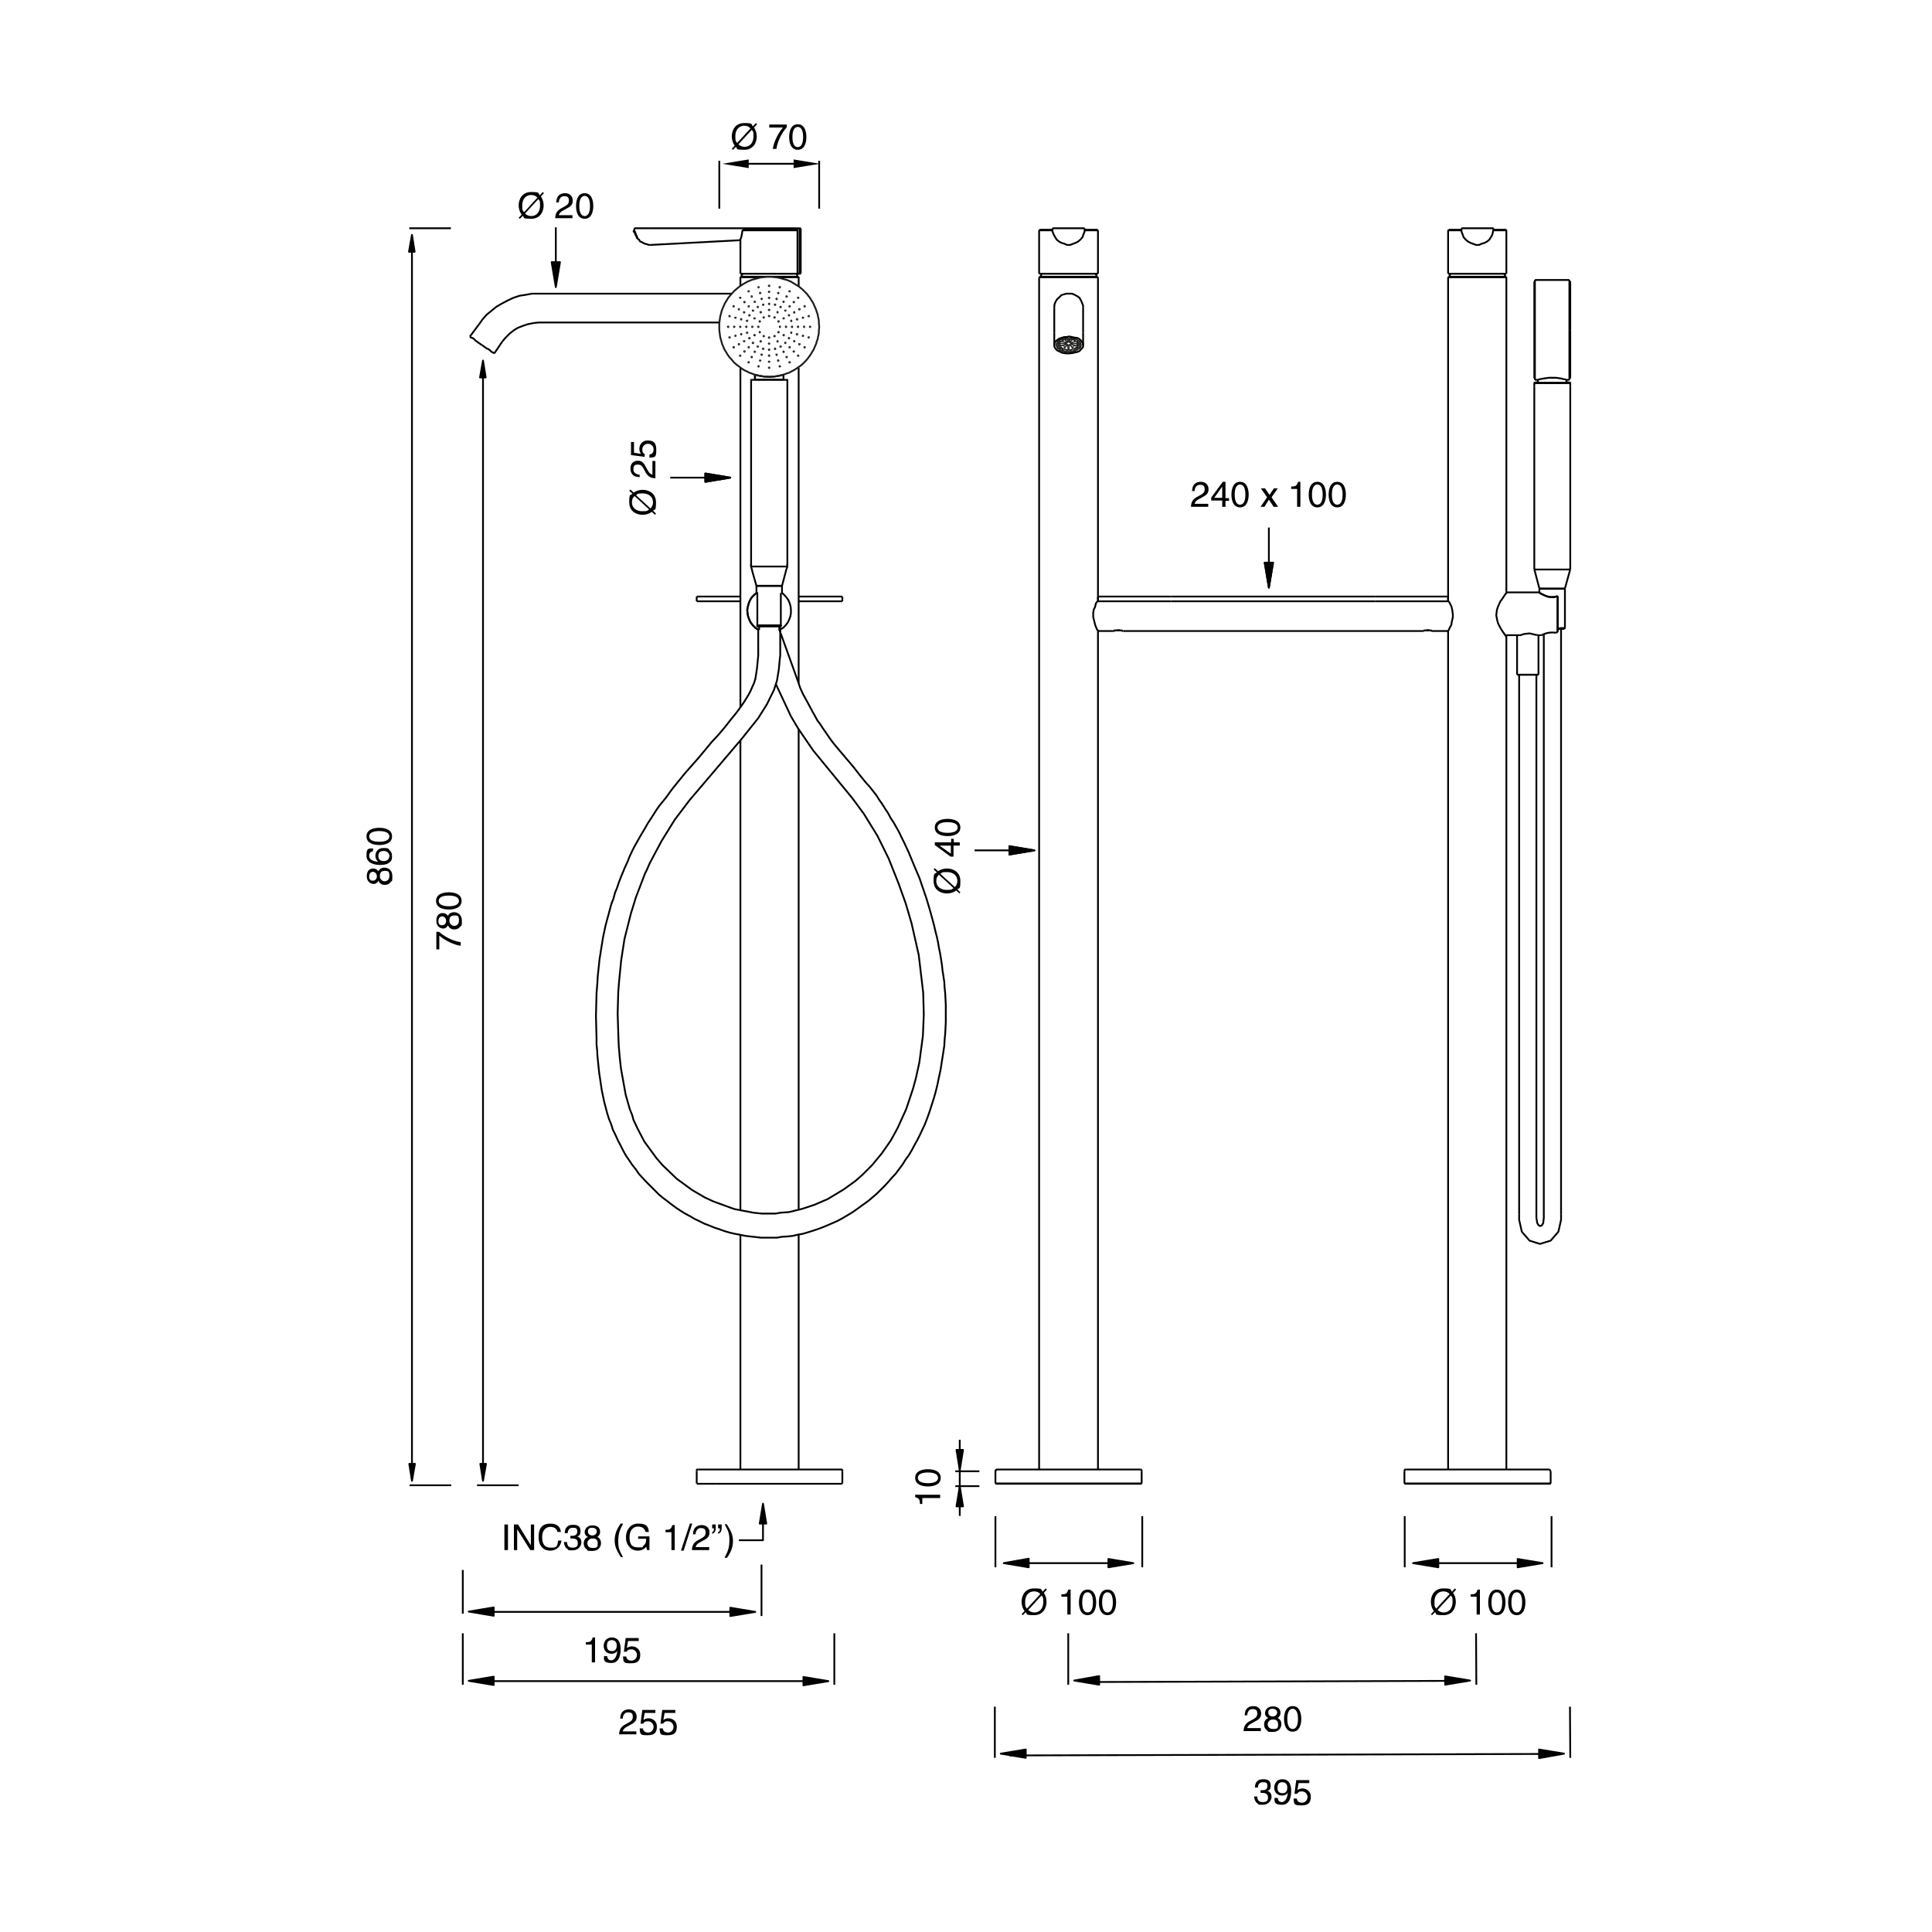 <?xml version="1.0" encoding="UTF-8"?>
<svg id="Livello_1" xmlns="http://www.w3.org/2000/svg" version="1.1" xmlns:xlink="http://www.w3.org/1999/xlink" viewBox="0 0 650 650">
  <!-- Generator: Adobe Illustrator 29.3.1, SVG Export Plug-In . SVG Version: 2.1.0 Build 151)  -->
  <defs>
    <style>
      .st0 {
        stroke: #1d1d1b;
      }

      .st0, .st1, .st2, .st3, .st4 {
        fill: none;
      }

      .st0, .st2, .st5, .st3, .st4, .st6 {
        stroke-linejoin: round;
      }

      .st0, .st3 {
        stroke-width: .3px;
      }

      .st1 {
        stroke-miterlimit: 10;
      }

      .st1, .st2, .st5, .st6 {
        stroke: #000;
      }

      .st1, .st4, .st6 {
        stroke-width: .6px;
      }

      .st2, .st5 {
        stroke-width: .6px;
      }

      .st3, .st4 {
        stroke: #1d1e1c;
        stroke-linecap: round;
      }
    </style>
  </defs>
  <g>
    <path d="M316.3,502.9v1.1h-6v2h-.8c0-1.4-.2-1.9-1.6-2.3v-.8h8.4Z"/>
    <path d="M316.5,497.2c0,2.4-2.6,2.9-4.3,2.9s-4.3-.5-4.3-2.9,2.6-2.9,4.3-2.9,4.3.5,4.3,2.9ZM308.8,497.2c0,1.2,1.3,1.8,3.4,1.8s3.4-.6,3.4-1.8-1.3-1.8-3.4-1.8-3.4.6-3.4,1.8Z"/>
  </g>
  <polygon points="321.8 487.8 324 487.8 322.9 494.6 321.8 487.8"/>
  <polygon class="st2" points="321.8 487.8 324 487.8 322.9 494.6 321.8 487.8"/>
  <polygon points="321.8 506.8 324 506.8 322.9 500.1 321.8 506.8"/>
  <polygon class="st2" points="321.8 506.8 324 506.8 322.9 500.1 321.8 506.8"/>
  <line class="st2" x1="322.9" y1="510" x2="322.9" y2="484.4"/>
  <line class="st2" x1="329.5" y1="495" x2="321.4" y2="495"/>
  <line class="st2" x1="329.5" y1="500" x2="321.4" y2="500"/>
  <g>
    <path d="M170.9,521.5h-1.2v-8.6h1.2v8.6Z"/>
    <path d="M178.6,512.9h1.1v8.6h-1.3l-4.4-7h0v7h-1.1v-8.6h1.4l4.3,7h0v-7Z"/>
    <path d="M187.6,515.5c-.3-1.5-1.6-1.8-2.4-1.8-1.6,0-2.8,1.2-2.8,3.4s.7,3.6,2.9,3.6,2.1-.4,2.5-2.4h1.1c-.5,3.2-3.1,3.4-3.8,3.4-2,0-3.9-1.3-3.9-4.6s1.5-4.5,4-4.5,3.4,1.4,3.5,2.8h-1.1Z"/>
    <path d="M192,516.7c.2,0,.4,0,.6,0,.8,0,1.6-.3,1.6-1.4s-.3-1.3-1.6-1.3-1.6,1.2-1.6,1.8h-1c0-1.2.5-2.8,2.7-2.8s2.6.9,2.6,2.2-.6,1.6-1.1,1.7h0c.8.3,1.4.9,1.4,2s-.9,2.7-3,2.7-1.2-.2-1.6-.4c-.9-.5-1.2-1.5-1.3-2.4h1.1c0,.8.2,1.9,1.8,1.9s1.8-.7,1.8-1.6c0-1.4-1.2-1.5-2-1.5s-.3,0-.5,0v-.9Z"/>
    <path d="M200.8,517c1.1.5,1.4,1.4,1.4,2.1,0,1.4-.9,2.7-2.9,2.7s-1.4-.1-2-.6c-.9-.7-.9-1.6-.9-2,0-1,.5-1.7,1.4-2.1-.7-.3-1.1-.9-1.1-1.6s.5-2.3,2.6-2.3,2.6,1.2,2.6,2.2-.7,1.6-1.1,1.8ZM197.6,519.1c0,.7.3,1.7,1.8,1.7s1.7-.3,1.7-1.6-.8-1.6-1.8-1.6-1.7.8-1.7,1.6ZM200.8,515.3c0-.5-.3-1.3-1.6-1.3s-1.4.8-1.4,1.3c0,.8.7,1.3,1.5,1.3s1.5-.6,1.5-1.4Z"/>
    <path d="M209.6,512.7c-1,1.9-1.6,3.1-1.6,5.9s.7,3.4,1.6,5.3h-.7c-1.2-1.9-2.1-3.4-2.1-5.6s.7-3.8,2-5.7h.7Z"/>
    <path d="M214.7,516.9h3.8v4.6h-.8l-.3-1.1c-.6.8-1.7,1.3-2.8,1.3s-2.2-.5-2.6-1c-1.3-1.2-1.4-2.7-1.4-3.6,0-2.1,1.3-4.5,4.1-4.5s3.4.9,3.6,2.8h-1.1c-.4-1.5-1.6-1.8-2.6-1.8-1.5,0-2.8,1.2-2.8,3.5s.6,3.5,2.9,3.5,1.1,0,1.8-.6c.8-.6.9-1.4.9-2.3h-2.7v-1Z"/>
    <path d="M227,521.5h-1.1v-6h-2v-.8c1.4,0,1.9-.2,2.3-1.6h.8v8.4Z"/>
    <path d="M229.9,521.7h-.8l3-9.1h.8l-2.9,9.1Z"/>
    <path d="M233.2,516.1c0-2.7,2-3,2.9-3,1.5,0,2.6.9,2.6,2.5s-1,2.1-2.3,2.8l-.9.5c-1.2.6-1.4,1.3-1.5,1.6h4.6v1h-5.8c0-1.8.9-2.7,2-3.3l1.1-.6c.9-.5,1.5-.9,1.5-2s-.4-1.5-1.7-1.5-1.7,1.5-1.7,2.1h-1.1Z"/>
    <path d="M239.6,512.9h1.2v1.2c0,.9-.3,1.7-1.2,1.9v-.6c.6,0,.6-.8.6-1.2h-.6v-1.3ZM241.6,512.9h1.2v1.2c0,.9-.3,1.7-1.2,1.9v-.6c.6,0,.6-.8.6-1.2h-.6v-1.3Z"/>
    <path d="M243.8,524c1-1.9,1.6-3.1,1.6-5.9s-.7-3.4-1.6-5.3h.7c1.2,1.9,2.1,3.4,2.1,5.6s-.7,3.8-2,5.7h-.7Z"/>
  </g>
  <g>
    <polygon points="257.8 512.6 255.6 512.6 256.7 505.9 257.8 512.6"/>
    <polygon class="st2" points="257.8 512.6 255.6 512.6 256.7 505.9 257.8 512.6"/>
    <polyline class="st2" points="256.7 512.2 256.7 518.2 248.6 518.2"/>
  </g>
  <g>
    <path d="M200.2,559.3h-1.1v-6h-2v-.8c1.4,0,1.9-.2,2.3-1.6h.8v8.4Z"/>
    <path d="M203.1,553.8c0-1.5.9-2.9,2.7-2.9,2.7,0,3,2.5,3,3.9s-.2,4.7-3.1,4.7-2.5-1.4-2.5-2.3h1.1c0,.9.6,1.4,1.4,1.4s1.8-1,2-3.2h0c-.3.6-1.2,1-1.9,1-1.6,0-2.7-1-2.7-2.7ZM207.5,553.6c0-1-.5-1.8-1.7-1.8s-1.6.8-1.6,1.9c0,1.6,1,1.8,1.7,1.8s1.6-.3,1.6-1.9Z"/>
    <path d="M211,554.4c.4-.3.9-.5,1.6-.5,1.4,0,2.8,1,2.8,2.7s-.4,3-3.1,3-2.5-.4-2.7-2.3h1.1c.1,1,.8,1.4,1.8,1.4s1.8-.9,1.8-1.9-.8-1.9-1.9-1.9-1.2.3-1.6.8h-.9s.6-4.6.6-4.6h4.4v1h-3.6l-.4,2.3Z"/>
  </g>
  <polygon points="166.1 540.8 166.1 543.6 157.7 542.2 166.1 540.8"/>
  <polygon class="st2" points="166.1 540.8 166.1 543.6 157.7 542.2 166.1 540.8"/>
  <g>
    <line class="st2" x1="162.6" y1="542.3" x2="250.4" y2="542.3"/>
    <polygon points="245.7 540.9 245.7 543.7 254.1 542.3 245.7 540.9"/>
    <polygon class="st2" points="245.7 540.9 245.7 543.7 254.1 542.3 245.7 540.9"/>
    <line class="st2" x1="256.2" y1="543.7" x2="256.2" y2="526.4"/>
  </g>
  <line class="st2" x1="155.7" y1="542.9" x2="155.7" y2="528.2"/>
  <g>
    <path d="M351.1,535.8c.7.9,1,2.1,1,3.1,0,1.9-1,4.5-4.2,4.5s-2.2-.4-2.8-1l-1,1-.4-.3,1-1.1c-.7-.9-1-2.1-1-3.1,0-1.9,1-4.5,4.2-4.5s2.2.4,2.9,1.1l1-1.1.4.4-1,1.1ZM350,536.3c-.5-.6-1.2-.9-2.1-.9-1.9,0-3,1.5-3,3.5s.2,1.6.6,2.3l4.5-4.9ZM345.9,541.6c.5.5,1.2.9,2.1.9,1.9,0,3-1.5,3-3.5s-.2-1.6-.6-2.2l-4.5,4.9Z"/>
    <path d="M360.2,543.2h-1.1v-6h-2v-.8c1.4,0,1.9-.2,2.3-1.6h.8v8.4Z"/>
    <path d="M365.9,543.4c-2.4,0-2.9-2.6-2.9-4.3s.5-4.3,2.9-4.3,2.9,2.6,2.9,4.3-.5,4.3-2.9,4.3ZM365.9,535.7c-1.2,0-1.8,1.3-1.8,3.4s.6,3.4,1.8,3.4,1.8-1.3,1.8-3.4-.6-3.4-1.8-3.4Z"/>
    <path d="M372.6,543.4c-2.4,0-2.9-2.6-2.9-4.3s.5-4.3,2.9-4.3,2.9,2.6,2.9,4.3-.5,4.3-2.9,4.3ZM372.6,535.7c-1.2,0-1.8,1.3-1.8,3.4s.6,3.4,1.8,3.4,1.8-1.3,1.8-3.4-.6-3.4-1.8-3.4Z"/>
  </g>
  <polygon points="372.9 524.5 372.9 527.3 381.3 525.9 372.9 524.5"/>
  <polygon class="st2" points="372.9 524.5 372.9 527.3 381.3 525.9 372.9 524.5"/>
  <polygon points="346.1 524.4 346.1 527.3 337.7 525.9 346.1 524.4"/>
  <polygon class="st2" points="346.1 524.4 346.1 527.3 337.7 525.9 346.1 524.4"/>
  <line class="st2" x1="346.1" y1="525.9" x2="372.9" y2="525.9"/>
  <line class="st2" x1="334.9" y1="527.3" x2="334.9" y2="510.1"/>
  <line class="st2" x1="384.3" y1="527.3" x2="384.3" y2="510.1"/>
  <g>
    <path d="M208.7,578.1c0-2.7,2-3,2.9-3,1.5,0,2.6.9,2.6,2.5s-1,2.1-2.3,2.8l-.9.5c-1.2.6-1.4,1.3-1.5,1.6h4.6v1h-5.8c0-1.8.9-2.7,2-3.3l1.1-.6c.9-.5,1.5-.9,1.5-2s-.4-1.5-1.7-1.5-1.7,1.5-1.7,2.1h-1.1Z"/>
    <path d="M216.6,578.6c.4-.3.9-.5,1.6-.5,1.4,0,2.8,1,2.8,2.7s-.4,3-3.1,3-2.5-.4-2.7-2.3h1.1c.1,1,.8,1.4,1.8,1.4s1.8-.9,1.8-1.9-.8-1.9-1.9-1.9-1.2.3-1.6.8h-.9s.6-4.6.6-4.6h4.4v1h-3.6l-.4,2.3Z"/>
    <path d="M223.3,578.6c.4-.3.9-.5,1.6-.5,1.4,0,2.8,1,2.8,2.7s-.4,3-3.1,3-2.5-.4-2.7-2.3h1.1c.1,1,.8,1.4,1.8,1.4s1.8-.9,1.8-1.9-.8-1.9-1.9-1.9-1.2.3-1.6.8h-.9s.6-4.6.6-4.6h4.4v1h-3.6l-.4,2.3Z"/>
  </g>
  <polygon points="270.3 564.2 270.3 567 278.7 565.6 270.3 564.2"/>
  <polygon class="st2" points="270.3 564.2 270.3 567 278.7 565.6 270.3 564.2"/>
  <line class="st2" x1="280.7" y1="566.8" x2="280.7" y2="549.5"/>
  <polygon points="166.1 564.1 166.1 566.9 157.7 565.5 166.1 564.1"/>
  <polygon class="st2" points="166.1 564.1 166.1 566.9 157.7 565.5 166.1 564.1"/>
  <line class="st2" x1="166.1" y1="565.6" x2="274.5" y2="565.6"/>
  <line class="st2" x1="155.7" y1="566.8" x2="155.7" y2="549.5"/>
  <g>
    <path d="M424.2,602.3c.2,0,.4,0,.6,0,.8,0,1.6-.3,1.6-1.4s-.3-1.3-1.6-1.3-1.6,1.2-1.6,1.8h-1c0-1.2.5-2.8,2.7-2.8s2.6.9,2.6,2.2-.6,1.6-1.1,1.7h0c.8.3,1.4.9,1.4,2s-.9,2.7-3,2.7-1.2-.2-1.6-.4c-.9-.5-1.2-1.5-1.3-2.4h1.1c0,.8.2,1.9,1.8,1.9s1.8-.7,1.8-1.6c0-1.4-1.2-1.5-2-1.5s-.3,0-.5,0v-.9Z"/>
    <path d="M428.7,601.5c0-1.5.9-2.9,2.7-2.9,2.7,0,3,2.5,3,3.9s-.2,4.7-3.1,4.7-2.5-1.4-2.5-2.3h1.1c0,.9.6,1.4,1.4,1.4s1.8-1,2-3.2h0c-.3.6-1.2,1-1.9,1-1.6,0-2.7-1-2.7-2.7ZM433.1,601.4c0-1-.5-1.8-1.7-1.8s-1.6.8-1.6,1.9c0,1.6,1,1.8,1.7,1.8s1.6-.3,1.6-1.9Z"/>
    <path d="M436.6,602.2c.4-.3.9-.5,1.6-.5,1.4,0,2.8,1,2.8,2.7s-.4,3-3.1,3-2.5-.4-2.7-2.3h1.1c.1,1,.8,1.4,1.8,1.4s1.8-.9,1.8-1.9-.8-1.9-1.9-1.9-1.2.3-1.6.8h-.9s.6-4.6.6-4.6h4.4v1h-3.6l-.4,2.3Z"/>
  </g>
  <polygon points="345.1 588.6 345.1 591.4 336.7 590 345.1 588.6"/>
  <polygon class="st2" points="345.1 588.6 345.1 591.4 336.7 590 345.1 588.6"/>
  <line class="st2" x1="334.7" y1="591.4" x2="334.7" y2="574.2"/>
  <g>
    <polygon class="st2" points="339.6 287.5 339.6 284.7 348 286.1 339.6 287.5"/>
    <polygon class="st5" points="339.6 287.5 339.6 284.7 348 286.1 339.6 287.5"/>
    <g>
      <path d="M315.5,293.2c.9-.7,2.1-1,3.1-1,1.9,0,4.5,1,4.5,4.2s-.4,2.2-1,2.8l1,1-.3.4-1.1-1c-.9.7-2.1,1-3.1,1-1.9,0-4.5-1-4.5-4.2s.4-2.2,1.1-2.9l-1.1-1,.4-.4,1.1,1ZM315.9,294.3c-.6.5-.9,1.2-.9,2.1,0,1.9,1.5,3,3.5,3s1.6-.2,2.3-.6l-4.9-4.5ZM321.2,298.5c.5-.5.9-1.2.9-2.1,0-1.9-1.5-3-3.5-3s-1.6.2-2.2.6l4.9,4.5Z"/>
      <path d="M320.8,283.4h2.1v1.1h-2.1v3.7h-1l-5.3-3.9v-.9h5.5v-1.2h.9v1.2ZM319.9,287.2v-2.7h-3.8s3.8,2.7,3.8,2.7Z"/>
      <path d="M323.1,278.4c0,2.4-2.6,2.9-4.3,2.9s-4.3-.5-4.3-2.9,2.6-2.9,4.3-2.9,4.3.5,4.3,2.9ZM315.4,278.4c0,1.2,1.3,1.8,3.4,1.8s3.4-.6,3.4-1.8-1.3-1.8-3.4-1.8-3.4.6-3.4,1.8Z"/>
    </g>
    <line class="st2" x1="345.7" y1="286.1" x2="327.9" y2="286.1"/>
  </g>
  <g>
    <polygon points="185.6 88.2 188.4 88.2 187 96.6 185.6 88.2"/>
    <polygon class="st2" points="185.6 88.2 188.4 88.2 187 96.6 185.6 88.2"/>
    <g>
      <path d="M181.9,66c.7.9,1,2.1,1,3.1,0,1.9-1,4.5-4.2,4.5s-2.2-.4-2.8-1l-1,1-.4-.3,1-1.1c-.7-.9-1-2.1-1-3.1,0-1.9,1-4.5,4.2-4.5s2.2.4,2.9,1.1l1-1.1.4.4-1,1.1ZM180.8,66.5c-.5-.6-1.2-.9-2.1-.9-1.9,0-3,1.5-3,3.5s.2,1.6.6,2.3l4.5-4.9ZM176.6,71.8c.5.5,1.2.9,2.1.9,1.9,0,3-1.5,3-3.5s-.2-1.6-.6-2.2l-4.5,4.9Z"/>
      <path d="M187.2,68c0-2.7,2-3,2.9-3,1.5,0,2.6.9,2.6,2.5s-1,2.1-2.3,2.8l-.9.5c-1.2.6-1.4,1.3-1.5,1.6h4.6v1h-5.8c0-1.8.9-2.7,2-3.3l1.1-.6c.9-.5,1.5-.9,1.5-2s-.4-1.5-1.7-1.5-1.7,1.5-1.7,2.1h-1.1Z"/>
      <path d="M196.7,73.6c-2.4,0-2.9-2.6-2.9-4.3s.5-4.3,2.9-4.3,2.9,2.6,2.9,4.3-.5,4.3-2.9,4.3ZM196.7,65.9c-1.2,0-1.8,1.3-1.8,3.4s.6,3.4,1.8,3.4,1.8-1.3,1.8-3.4-.6-3.4-1.8-3.4Z"/>
    </g>
    <line class="st2" x1="187" y1="94.2" x2="187" y2="76.5"/>
  </g>
  <polygon points="161.6 492.5 162.5 498.2 163.5 492.5 161.6 492.5"/>
  <polygon class="st2" points="163.5 492.5 161.6 492.5 162.5 498.2 163.5 492.5"/>
  <line class="st2" x1="160.5" y1="499.7" x2="174.5" y2="499.7"/>
  <g>
    <path d="M127.2,293.3c.5-1.1,1.4-1.4,2.1-1.4,1.4,0,2.7.9,2.7,2.9s-.1,1.4-.6,2c-.7.9-1.6.9-2,.9-1,0-1.7-.5-2.1-1.4-.3.7-.9,1.1-1.6,1.1s-2.3-.5-2.3-2.6,1.2-2.6,2.2-2.6,1.6.7,1.8,1.1ZM125.5,293.3c-.5,0-1.3.3-1.3,1.6s.8,1.4,1.3,1.4c.8,0,1.3-.7,1.3-1.5s-.6-1.5-1.4-1.5ZM129.3,296.5c.7,0,1.7-.3,1.7-1.8s-.3-1.7-1.6-1.7-1.6.8-1.6,1.8.8,1.7,1.6,1.7Z"/>
    <path d="M125.5,286.4c-.7.1-1.3.5-1.3,1.5,0,1.7,2.2,2,3.1,2h0c-.5-.3-1-.9-1-2s.7-2.6,2.7-2.6,1.5.2,2.1.8c.5.4.8.9.8,2.1s-.3,1.6-1.2,2.2c-.8.5-1.8.6-2.9.6-1.8,0-4.5-.6-4.5-3.1s.5-2.4,2.2-2.5v1ZM131,288c0-1-.8-1.7-1.9-1.7s-1.8.4-1.8,1.7.8,1.7,1.8,1.7,1.9-.5,1.9-1.8Z"/>
    <path d="M131.9,281.4c0,2.4-2.6,2.9-4.3,2.9s-4.3-.5-4.3-2.9,2.6-2.9,4.3-2.9,4.3.5,4.3,2.9ZM124.2,281.4c0,1.2,1.3,1.8,3.4,1.8s3.4-.6,3.4-1.8-1.3-1.8-3.4-1.8-3.4.6-3.4,1.8Z"/>
  </g>
  <polygon points="137.7 492.5 138.6 498.2 139.6 492.5 137.7 492.5"/>
  <polygon class="st2" points="139.6 492.5 137.7 492.5 138.6 498.2 139.6 492.5"/>
  <line class="st2" x1="151.8" y1="499.7" x2="137.8" y2="499.7"/>
  <line class="st2" x1="162.5" y1="497.6" x2="162.5" y2="125.9"/>
  <polygon points="137.6 84.7 139.5 84.7 138.6 79 137.6 84.7"/>
  <polygon class="st2" points="139.5 84.7 137.6 84.7 138.6 79 139.5 84.7"/>
  <line class="st2" x1="138.6" y1="83.5" x2="138.6" y2="493.6"/>
  <line class="st2" x1="151.7" y1="76.8" x2="137.7" y2="76.8"/>
  <g>
    <path d="M146.8,319.3v-5.8h.9c.9.8,3.6,2.9,7.3,3.5v1.2c-2.3-.3-5.3-1.8-7.2-3.4v4.6h-1Z"/>
    <path d="M150.6,308.3c.5-1.1,1.4-1.4,2.1-1.4,1.4,0,2.7.9,2.7,2.9s-.1,1.4-.6,2c-.7.9-1.6.9-2,.9-1,0-1.7-.5-2.1-1.4-.3.7-.9,1.1-1.6,1.1s-2.3-.5-2.3-2.6,1.2-2.6,2.2-2.6,1.6.7,1.8,1.1ZM148.8,308.3c-.5,0-1.3.3-1.3,1.6s.8,1.4,1.3,1.4c.8,0,1.3-.7,1.3-1.5s-.6-1.5-1.4-1.5ZM152.7,311.5c.7,0,1.7-.3,1.7-1.8s-.3-1.7-1.6-1.7-1.6.8-1.6,1.8.8,1.7,1.6,1.7Z"/>
    <path d="M155.3,303.1c0,2.4-2.6,2.9-4.3,2.9s-4.3-.5-4.3-2.9,2.6-2.9,4.3-2.9,4.3.5,4.3,2.9ZM147.6,303.1c0,1.2,1.3,1.8,3.4,1.8s3.4-.6,3.4-1.8-1.3-1.8-3.4-1.8-3.4.6-3.4,1.8Z"/>
  </g>
  <polygon points="161.5 127 163.4 127 162.5 121.3 161.5 127"/>
  <polygon class="st2" points="163.4 127 161.5 127 162.5 121.3 163.4 127"/>
  <g>
    <g>
      <path d="M253.6,42.8c.7.9,1,2.1,1,3.1,0,1.9-1,4.5-4.2,4.5s-2.2-.4-2.8-1l-1,1-.4-.3,1-1.1c-.7-.9-1-2.1-1-3.1,0-1.9,1-4.5,4.2-4.5s2.2.4,2.9,1.1l1-1.1.4.4-1,1.1ZM252.5,43.2c-.5-.6-1.2-.9-2.1-.9-1.9,0-3,1.5-3,3.5s.2,1.6.6,2.3l4.5-4.9ZM248.4,48.5c.5.5,1.2.9,2.1.9,1.9,0,3-1.5,3-3.5s-.2-1.6-.6-2.2l-4.5,4.9Z"/>
      <path d="M258.9,41.9h5.8v.9c-.8.9-2.9,3.6-3.5,7.3h-1.2c.3-2.3,1.8-5.3,3.4-7.2h-4.6v-1Z"/>
      <path d="M268.4,50.4c-2.4,0-2.9-2.6-2.9-4.3s.5-4.3,2.9-4.3,2.9,2.6,2.9,4.3-.5,4.3-2.9,4.3ZM268.4,42.7c-1.2,0-1.8,1.3-1.8,3.4s.6,3.4,1.8,3.4,1.8-1.3,1.8-3.4-.6-3.4-1.8-3.4Z"/>
    </g>
    <line class="st1" x1="242" y1="54.1" x2="242" y2="70.2"/>
    <polygon points="251.6 56.2 251.6 54 244.9 55.1 251.6 56.2"/>
    <polygon class="st1" points="251.6 56.2 251.6 54 244.9 55.1 251.6 56.2"/>
    <line class="st1" x1="275.6" y1="54.1" x2="275.6" y2="70.2"/>
    <polygon points="267.3 56.2 267.3 54 274 55.1 267.3 56.2"/>
    <polygon class="st1" points="267.3 56.2 267.3 54 274 55.1 267.3 56.2"/>
    <line class="st1" x1="269.1" y1="55.1" x2="249.8" y2="55.1"/>
  </g>
  <g>
    <polygon class="st2" points="237.3 162.1 237.3 159.3 245.7 160.7 237.3 162.1"/>
    <polygon class="st5" points="237.3 162.1 237.3 159.3 245.7 160.7 237.3 162.1"/>
    <g>
      <path d="M213.1,165.8c.9-.7,2.1-1,3.1-1,1.9,0,4.5,1,4.5,4.2s-.4,2.2-1,2.8l1,1-.3.4-1.1-1c-.9.7-2.1,1-3.1,1-1.9,0-4.5-1-4.5-4.2s.4-2.2,1.1-2.9l-1.1-1,.4-.4,1.1,1ZM213.5,166.9c-.6.5-.9,1.2-.9,2.1,0,1.9,1.5,3,3.5,3s1.6-.2,2.3-.6l-4.9-4.5ZM218.8,171.1c.5-.5.9-1.2.9-2.1,0-1.9-1.5-3-3.5-3s-1.6.2-2.2.6l4.9,4.5Z"/>
      <path d="M215.1,160.5c-2.7,0-3-2-3-2.9,0-1.5.9-2.6,2.5-2.6s2.1,1,2.8,2.3l.5.9c.6,1.2,1.3,1.4,1.6,1.5v-4.6h1v5.8c-1.8,0-2.7-.9-3.3-2l-.6-1.1c-.5-.9-.9-1.5-2-1.5s-1.5.4-1.5,1.7,1.5,1.7,2.1,1.7v1.1Z"/>
      <path d="M215.6,152.6c-.3-.4-.5-.9-.5-1.6,0-1.4,1-2.8,2.7-2.8s3,.4,3,3.1-.4,2.5-2.3,2.7v-1.1c1-.1,1.4-.8,1.4-1.8s-.9-1.8-1.9-1.8-1.9.8-1.9,1.9.3,1.2.8,1.6v.9s-4.6-.6-4.6-.6v-4.4h1v3.6l2.3.4Z"/>
    </g>
    <line class="st2" x1="243.3" y1="160.7" x2="225.5" y2="160.7"/>
  </g>
  <g>
    <path d="M418.8,577c0-2.7,2-3,2.9-3,1.5,0,2.6.9,2.6,2.5s-1,2.1-2.3,2.8l-.9.5c-1.2.6-1.4,1.3-1.5,1.6h4.6v1h-5.8c0-1.8.9-2.7,2-3.3l1.1-.6c.9-.5,1.5-.9,1.5-2s-.4-1.5-1.7-1.5-1.7,1.5-1.7,2.1h-1.1Z"/>
    <path d="M429.7,577.9c1.1.5,1.4,1.4,1.4,2.1,0,1.4-.9,2.7-2.9,2.7s-1.4-.1-2-.6c-.9-.7-.9-1.6-.9-2,0-1,.5-1.7,1.4-2.1-.7-.3-1.1-.9-1.1-1.6s.5-2.3,2.6-2.3,2.6,1.2,2.6,2.2-.7,1.6-1.1,1.8ZM426.5,580c0,.7.3,1.7,1.8,1.7s1.7-.3,1.7-1.6-.8-1.6-1.8-1.6-1.7.8-1.7,1.6ZM429.7,576.2c0-.5-.3-1.3-1.6-1.3s-1.4.8-1.4,1.3c0,.8.7,1.3,1.5,1.3s1.5-.6,1.5-1.4Z"/>
    <path d="M434.9,582.6c-2.4,0-2.9-2.6-2.9-4.3s.5-4.3,2.9-4.3,2.9,2.6,2.9,4.3-.5,4.3-2.9,4.3ZM434.9,574.9c-1.2,0-1.8,1.3-1.8,3.4s.6,3.4,1.8,3.4,1.8-1.3,1.8-3.4-.6-3.4-1.8-3.4Z"/>
  </g>
  <polygon points="369.8 563.9 369.8 566.8 361.4 565.4 369.8 563.9"/>
  <polygon class="st2" points="369.8 563.9 369.8 566.8 361.4 565.4 369.8 563.9"/>
  <line class="st2" x1="359.4" y1="566.8" x2="359.4" y2="549.5"/>
  <line class="st2" x1="339.6" y1="590.6" x2="517.8" y2="590.1"/>
  <polygon points="517.8 588.6 517.8 591.5 526.2 590 517.8 588.6"/>
  <polygon class="st2" points="517.8 588.6 517.8 591.5 526.2 590 517.8 588.6"/>
  <line class="st2" x1="528.3" y1="591.4" x2="528.2" y2="574.2"/>
  <g>
    <g>
      <path d="M488.8,535.8c.7.9,1,2.1,1,3.1,0,1.9-1,4.5-4.2,4.5s-2.2-.4-2.8-1l-1,1-.4-.3,1-1.1c-.7-.9-1-2.1-1-3.1,0-1.9,1-4.5,4.2-4.5s2.2.4,2.9,1.1l1-1.1.4.4-1,1.1ZM487.7,536.3c-.5-.6-1.2-.9-2.1-.9-1.9,0-3,1.5-3,3.5s.2,1.6.6,2.3l4.5-4.9ZM483.6,541.6c.5.5,1.2.9,2.1.9,1.9,0,3-1.5,3-3.5s-.2-1.6-.6-2.2l-4.5,4.9Z"/>
      <path d="M497.9,543.2h-1.1v-6h-2v-.8c1.4,0,1.9-.2,2.3-1.6h.8v8.4Z"/>
      <path d="M503.6,543.4c-2.4,0-2.9-2.6-2.9-4.3s.5-4.3,2.9-4.3,2.9,2.6,2.9,4.3-.5,4.3-2.9,4.3ZM503.6,535.7c-1.2,0-1.8,1.3-1.8,3.4s.6,3.4,1.8,3.4,1.8-1.3,1.8-3.4-.6-3.4-1.8-3.4Z"/>
      <path d="M510.3,543.4c-2.4,0-2.9-2.6-2.9-4.3s.5-4.3,2.9-4.3,2.9,2.6,2.9,4.3-.5,4.3-2.9,4.3ZM510.3,535.7c-1.2,0-1.8,1.3-1.8,3.4s.6,3.4,1.8,3.4,1.8-1.3,1.8-3.4-.6-3.4-1.8-3.4Z"/>
    </g>
    <polygon points="510.6 524.5 510.6 527.3 519 525.9 510.6 524.5"/>
    <polygon class="st2" points="510.6 524.5 510.6 527.3 519 525.9 510.6 524.5"/>
    <polygon points="483.9 524.5 483.9 527.3 475.4 525.9 483.9 524.5"/>
    <polygon class="st2" points="483.9 524.5 483.9 527.3 475.4 525.9 483.9 524.5"/>
    <line class="st2" x1="483.8" y1="525.9" x2="510.6" y2="525.9"/>
    <line class="st2" x1="472.6" y1="527.3" x2="472.6" y2="510.1"/>
    <line class="st2" x1="522" y1="527.3" x2="522" y2="510.1"/>
  </g>
  <line class="st6" x1="365.6" y1="565.9" x2="489.8" y2="565.5"/>
  <polygon points="486.2 564 486.2 566.8 494.6 565.4 486.2 564"/>
  <polygon class="st2" points="486.2 564 486.2 566.8 494.6 565.4 486.2 564"/>
  <line class="st2" x1="496.7" y1="566.8" x2="496.6" y2="549.5"/>
  <polyline class="st2" points="506.8 199.5 506.8 199.5 506.6 199.7 506.2 200.3 505.8 200.9 505.4 201.5 504.8 202.3 504.3 203.4 503.9 204.3 503.6 205.3 503.4 207 503.7 208.6 504 209.7 504.5 210.7 505 211.6 505.5 212.4 506 213.1 506.4 213.7 506.6 214 506.8 214.2"/>
  <polyline class="st2" points="510.4 227 510.5 227 510.8 227 511.2 227 511.8 227 512.5 227 513.2 227 514 227 514.8 227 515.6 227 516.2 227 516.8 227 517.2 227 517.5 227 517.6 227"/>
  <polyline class="st2" points="517.6 227 517.6 227 517.5 227 517.1 227 516.6 227 516 227 515.4 227 514.6 227 513.8 227 513 227 512.3 227 511.6 227 511.1 227 510.7 227 510.5 227 510.4 227"/>
  <line class="st2" x1="517.6" y1="227" x2="517.6" y2="227"/>
  <line class="st2" x1="510.4" y1="227" x2="510.4" y2="227"/>
  <line class="st2" x1="517.6" y1="213.7" x2="517.6" y2="227"/>
  <line class="st2" x1="510.4" y1="227" x2="510.4" y2="213.7"/>
  <g>
    <line class="st2" x1="516.9" y1="408.2" x2="516.9" y2="227"/>
    <polyline class="st2" points="519.4 408.2 519.4 409.7 519.2 411.5 518.8 412.2 518.2 412.5 517.6 412.2 517.2 411.5 516.9 409.7 516.9 408.2"/>
    <line class="st2" x1="519.4" y1="213.3" x2="519.4" y2="408.2"/>
    <line class="st2" x1="511.1" y1="408.5" x2="511.1" y2="227"/>
    <polyline class="st2" points="525.2 408.5 525.2 410.4 524.3 414.4 521.7 417.4 518.1 418.5 514.6 417.4 512 414.4 511.1 410.4 511.1 408.5"/>
    <line class="st2" x1="525.2" y1="211.3" x2="525.2" y2="408.5"/>
  </g>
  <polyline class="st2" points="526.5 211.3 526.5 211.3 526.4 211.3 526.2 211.3 526 211.3 525.6 211.3 525.1 211.3 524.7 211.4 524.1 211.4"/>
  <polyline class="st2" points="517.9 198 517.9 198 518 198 518.2 198.1 518.5 198.1 518.9 198.1 519.3 198.1 519.8 198.1 520.4 198.1 520.9 198.1 521.6 198.1 522.2 198.1 522.9 198.1 523.5 198.1 524.1 198.1 524.7 198.1 525.1 198.1 525.6 198.1 526 198.1 526.2 198.1 526.4 198 526.5 198 526.5 198"/>
  <polyline class="st2" points="526.5 198 526.5 198 526.4 198 526.2 198 526 198 525.6 198 525.1 198 524.7 198 524.1 198 523.5 198 522.9 198 522.2 198"/>
  <polyline class="st2" points="522.2 198 521.6 198 520.9 198 520.4 198 519.8 198 519.3 198 518.9 198 518.5 198 518.2 198 518 198 517.9 198 517.9 198"/>
  <polyline class="st2" points="524.1 211.6 524.6 211.6 525.1 211.6 525.5 211.6 525.9 211.6 526.1 211.6 526.2 211.5 526.3 211.5"/>
  <polyline class="st2" points="516.2 191.5 516.2 191.5 516.3 191.5 516.5 191.6 516.8 191.6 517.3 191.6 517.7 191.6 518.3 191.6 518.9 191.6 519.6 191.6 520.3 191.6 521.1 191.6 521.8 191.6 522.6 191.6 523.4 191.6 524.1 191.6 524.8 191.6 525.5 191.6 526.1 191.6 526.7 191.6 527.2 191.6 527.6 191.6 527.9 191.6 528.1 191.5 528.2 191.5 528.3 191.5"/>
  <polyline class="st2" points="527 128.7 527 128.7 526.8 128.7 526.6 128.8 526.3 128.8 525.9 128.8 525.4 128.8 524.8 128.8 524.2 128.8 523.6 128.8 522.9 128.8 522.2 128.8 521.5 128.8 520.9 128.8 520.2 128.8 519.6 128.8 519.1 128.8 518.6 128.8 518.1 128.8 517.8 128.8 517.6 128.7 517.4 128.7 517.4 128.7"/>
  <polyline class="st2" points="517.4 127.7 517.5 127.7 517.7 127.7 518 127.6 518.5 127.5 519 127.4 519.6 127.3 520.4 127.2 521.1 127.1 522 127.1 522.8 127.1 523.5 127.1 524.3 127.2 524.9 127.3 525.5 127.4 526.1 127.6 526.5 127.6 526.8 127.7 527 127.7 527 127.7"/>
  <polyline class="st2" points="528 94.2 528 94.2 528 94.3 528 94.5 528 94.8 528 95.2 528 95.7 528 96.3 528 96.9 528 97.7 528 98.5 528 99.4 528 100.3 528 101.4 528 102.4 528 103.5 528 104.7 528 105.9 528 107.1 528 108.4 528 109.6 528 110.9 528 112.2 528 113.4 528 114.7 528 115.9 528 117.1 528 118.3 528 119.4 528 120.5 528 121.5 528 122.4 528 123.3 528 124.2 528 124.9 528 125.6 528 126.2 528 126.7 528 127 528 127.4 528 127.6 528 127.7 528 127.8"/>
  <polyline class="st2" points="516.4 94.2 516.4 94.2 516.4 94.3 516.4 94.5 516.4 94.8 516.4 95.2 516.4 95.7 516.4 96.3 516.4 96.9 516.4 97.7 516.4 98.5 516.4 99.4 516.4 100.3 516.4 101.4 516.4 102.4 516.4 103.5 516.4 104.7 516.4 105.9 516.4 107.1 516.4 108.4 516.4 109.6 516.4 110.9 516.4 112.2 516.4 113.4 516.4 114.7 516.4 115.9 516.4 117.1 516.4 118.3 516.4 119.4 516.4 120.5 516.4 121.5 516.4 122.4 516.4 123.3 516.4 124.2 516.4 124.9 516.4 125.6 516.4 126.2 516.4 126.7 516.4 127 516.4 127.4 516.4 127.6 516.4 127.7 516.4 127.8"/>
  <polyline class="st2" points="528.3 94.6 528.3 94.6 528.3 94.7 528.3 94.9 528.3 95.2 528.3 95.6 528.3 96.1 528.3 96.6 528.3 97.3 528.3 98 528.3 98.8 528.3 99.7 528.3 100.7 528.3 101.7 528.3 102.8 528.3 103.8 528.3 105 528.3 106.2 528.3 107.4 528.3 108.7 528.3 110 528.3 111.2"/>
  <polyline class="st2" points="528.3 111.2 528.3 112.5 528.3 113.7 528.3 115 528.3 116.2 528.3 117.4 528.3 118.5 528.3 119.6 528.3 120.6 528.3 121.6 528.3 122.5 528.3 123.4 528.3 124.2 528.3 124.9 528.3 125.5 528.3 126 528.3 126.5 528.3 126.8 528.3 127 528.3 127.2 528.3 127.3"/>
  <polyline class="st2" points="516.2 94.6 516.2 94.7 516.2 94.8"/>
  <polyline class="st2" points="516.2 94.8 516.2 95 516.2 95.4 516.2 95.8 516.2 96.3 516.2 96.9 516.2 97.6 516.2 98.4 516.2 99.2 516.2 100.2 516.2 101.1 516.2 102.2 516.2 103.3 516.2 104.4 516.2 105.6 516.2 106.8 516.2 108 516.2 109.3 516.2 110.5 516.2 111.8 516.2 113.1 516.2 114.3 516.2 115.6 516.2 116.7 516.2 117.9 516.2 119 516.2 120.1 516.2 121.1 516.2 122.1 516.2 123 516.2 123.8 516.2 124.5 516.2 125.2 516.2 125.7 516.2 126.3 516.2 126.6 516.2 126.9 516.2 127.1 516.2 127.3"/>
  <polyline class="st2" points="527 128.6 527.4 128.6 527.7 128.7 528 128.7 528.1 128.7 528.2 128.7 528.1 128.7 528 128.8 527.8 128.8 527.4 128.8 527 128.8 526.5 128.8 526 128.8 525.3 128.8 524.7 128.8 524 128.8 523.2 128.8 522.5 128.8 521.7 128.8 520.9 128.8 520.2 128.8 519.5 128.8 518.9 128.8"/>
  <polyline class="st2" points="518.9 128.8 518.2 128.8 517.7 128.8 517.3 128.8 516.9 128.8 516.6 128.8 516.4 128.7 516.3 128.7 516.3 128.7 516.4 128.7 516.6 128.7 516.8 128.7 517.2 128.6 517.4 128.6"/>
  <polyline class="st2" points="516.2 128.8 516.2 128.8 516.3 128.8 516.5 128.9 516.8 128.9 517.2 128.9 517.7 128.9 518.2 128.9 518.8 128.9"/>
  <polyline class="st2" points="518.8 128.9 519.5 128.9 520.2 128.9 520.9 128.9 521.7 128.9 522.5 128.9 523.2 128.9 524 128.9 524.7 128.9 525.4 128.9 526 128.9 526.6 128.9 527.1 128.9 527.5 128.9 527.8 128.9 528.1 128.8 528.2 128.8 528.3 128.8"/>
  <polyline class="st2" points="524 200.6 523 200.9 521.9 200.9 520.8 200.8 519.9 200.4 519 200 518.4 199.7 518 199.5 517.9 199.4"/>
  <line class="st2" x1="524.1" y1="200.6" x2="524" y2="200.6"/>
  <line class="st2" x1="524" y1="200.6" x2="524.1" y2="200.6"/>
  <line class="st2" x1="524.1" y1="200.7" x2="524.1" y2="200.6"/>
  <polyline class="st2" points="524.1 212.4 524.1 211.9 524.1 211.3 524.1 210.6 524.1 209.9 524.1 209.1 524.1 208.3 524.1 207.5 524.1 206.6 524.1 205.8 524.1 204.9 524.1 204.1 524.1 203.3 524.1 202.6 524.1 201.9 524.1 201.3 524.1 200.7"/>
  <line class="st2" x1="524" y1="212.6" x2="524.1" y2="212.4"/>
  <polyline class="st2" points="523.6 212.9 523.7 212.8 523.9 212.7 524 212.6"/>
  <line class="st2" x1="518.6" y1="213.7" x2="518.6" y2="213.7"/>
  <polyline class="st2" points="519.5 213.3 519 213.5 518.7 213.7 518.6 213.7"/>
  <polyline class="st2" points="523.6 212.9 522.7 212.8 521.8 212.8 520.9 212.9 520.1 213.1 519.5 213.3"/>
  <polyline class="st2" points="517.8 199.3 517.8 199.3 518 199.4 518.4 199.7 519 200 519.8 200.4 520.8 200.7 521.9 200.9 523 200.8 524 200.6"/>
  <polyline class="st2" points="524 212.6 524 212.1 524 211.5 524 210.9 524 210.2 524 209.5 524 208.7 524 207.9 524 207.1 524 206.3 524 205.4 524 204.6 524 203.8 524 203 524 202.4 524 201.7 524 201.1 524 200.6"/>
  <polyline class="st2" points="517.1 213.7 517.1 213.7 516.8 213.6 516.3 213.5 515.5 213.3 515.1 213.2 514.6 213.1 513.6 213.2 512.8 213.3 512.1 213.5 511.6 213.7 511.4 213.7"/>
  <polyline class="st2" points="526.5 211.3 526.5 211.4 526.5 211.4 526.4 211.5 526.4 211.5 526.4 211.5"/>
  <line class="st2" x1="526.5" y1="198" x2="526.5" y2="211.3"/>
  <line class="st2" x1="517.9" y1="199.4" x2="517.9" y2="198"/>
  <line class="st2" x1="517.9" y1="198" x2="517.9" y2="198"/>
  <line class="st2" x1="526.5" y1="198" x2="526.5" y2="198"/>
  <line class="st2" x1="517.9" y1="198" x2="516.2" y2="191.5"/>
  <line class="st2" x1="528.3" y1="191.5" x2="526.5" y2="198"/>
  <line class="st2" x1="528.3" y1="190.6" x2="528.3" y2="191.5"/>
  <line class="st2" x1="516.2" y1="191.5" x2="516.2" y2="190.6"/>
  <line class="st2" x1="517.4" y1="128.7" x2="517.4" y2="127.8"/>
  <line class="st2" x1="527" y1="127.8" x2="527" y2="128.7"/>
  <line class="st2" x1="528" y1="127.8" x2="527" y2="127.8"/>
  <line class="st2" x1="517.4" y1="127.8" x2="516.4" y2="127.8"/>
  <line class="st2" x1="516.4" y1="94.2" x2="528" y2="94.2"/>
  <line class="st2" x1="528.3" y1="127.3" x2="528" y2="127.3"/>
  <line class="st2" x1="528" y1="94.6" x2="528.3" y2="94.6"/>
  <line class="st2" x1="516.2" y1="94.6" x2="516.4" y2="94.6"/>
  <line class="st2" x1="516.4" y1="127.3" x2="516.2" y2="127.3"/>
  <line class="st2" x1="528.3" y1="128.8" x2="528.3" y2="130.2"/>
  <line class="st2" x1="516.2" y1="130.2" x2="516.2" y2="128.8"/>
  <line class="st2" x1="528.2" y1="128.7" x2="528.3" y2="128.8"/>
  <line class="st2" x1="516.2" y1="128.8" x2="516.3" y2="128.7"/>
  <line class="st2" x1="528.3" y1="130.2" x2="528.3" y2="190.6"/>
  <line class="st2" x1="516.2" y1="190.6" x2="516.2" y2="130.2"/>
  <line class="st2" x1="506.8" y1="199.3" x2="517.8" y2="199.3"/>
  <line class="st2" x1="518.6" y1="213.7" x2="517.1" y2="213.7"/>
  <line class="st2" x1="511.4" y1="213.7" x2="506.4" y2="213.7"/>
  <polyline class="st2" points="521.5 499.2 521.3 499.2 521.2 499.2 520.8 499.2 520.3 499.2 519.6 499.2 518.6 499.2 517.5 499.2 516.5 499.2 515.1 499.2 513.5 499.2"/>
  <polyline class="st2" points="513.5 499.2 512 499.2 510.4 499.2 508.5 499.2 506.6 499.2 504.7 499.2 502.8 499.2 500.7 499.2 498.6 499.2 496.6 499.2 494.5 499.2 492.4 499.2 490.5 499.2 488.4 499.2 486.5 499.2 484.8 499.2 483.1 499.2 481.3 499.2 479.8 499.2 478.4 499.2 477.2 499.2 476.1 499.2 475.1 499.2 474.2 499.2 473.5 499.2 473.2 499.2 472.8 499.2 472.7 499.2"/>
  <polyline class="st2" points="472.5 499.1 472.5 499.1 472.7 499.1 473.2 499.1 473.7 499.1 474.4 499.1 475.3 499.1 476.3 499.1 477.3 499.1 478.7 499.1 480.1 499.1 481.7 499.1 483.2 499.1 485.1 499.1 486.9 499.1 488.8 499.1 490.7 499.1 492.8 499.1 494.8 499.1 496.9 499.1 499 499.1 500.9 499.1 503 499.1 504.9 499.1 506.8 499.1 508.7 499.1 510.4 499.1 512.2 499.1 513.7 499.1"/>
  <polyline class="st2" points="513.7 499.1 515.1 499.1 516.5 499.1 517.7 499.1 518.7 499.1 519.6 499.1 520.3 499.1 521 499.1 521.3 499.1 521.5 499.1 521.7 499.1"/>
  <polyline class="st2" points="473 494.4 473 494.4 473.2 494.4 473.5 494.4 473.9 494.4 474.6 494.4 475.4 494.4 476.3 494.4 477.5 494.4 478.7 494.4 480.1 494.4 481.7 494.4 483.2 494.4 485 494.4 486.7 494.4 488.6 494.4 490.5 494.4 492.6 494.4 494.7 494.4 496.6 494.4 498.6 494.4 500.7 494.4 502.6 494.4 504.7 494.4 506.6 494.4 508.4 494.4 510.1 494.4 511.8 494.4 513.4 494.4 514.8 494.4 516.1 494.4 517.4 494.4 518.4 494.4 519.3 494.4 520 494.4 520.5 494.4 520.8 494.4 521 494.4 521.2 494.4"/>
  <polyline class="st2" points="335.4 494.4 335.4 494.4 335.6 494.4 336 494.4 336.5 494.4 337 494.4 337.9 494.4 338.9 494.4 339.9 494.4 341.2 494.4 342.5 494.4 344.1 494.4 345.7 494.4 347.4 494.4 349.3 494.4 351 494.4 353.1 494.4 355 494.4 357.1 494.4 359.2 494.4 361.1 494.4 363.2 494.4 365.2 494.4 367.1 494.4 369 494.4 371 494.4 372.7 494.4 374.2 494.4 375.8 494.4 377.4 494.4 378.6 494.4 379.8 494.4 380.8 494.4 381.7 494.4 382.4 494.4 382.9 494.4 383.4 494.4 383.6 494.4"/>
  <polyline class="st2" points="334.9 499.1 335.1 499.1 335.3 499.1 335.6 499.1 336.1 499.1 336.8 499.1 337.7 499.1 338.7 499.1 339.9 499.1 341.2 499.1 342.5 499.1 344.1 499.1 345.8 499.1 347.6 499.1 349.3 499.1 351.2 499.1 353.3 499.1 355.2 499.1 357.3 499.1 359.3 499.1 361.4 499.1 363.5 499.1 365.4 499.1 367.5 499.1 369.4 499.1 371.1 499.1 373 499.1 374.6 499.1 376.2 499.1"/>
  <polyline class="st2" points="376.2 499.1 377.7 499.1 378.9 499.1 380.1 499.1 381.2 499.1 382 499.1 382.9 499.1 383.4 499.1 383.8 499.1 383.9 499.1 384.1 499.1"/>
  <polyline class="st2" points="383.9 499.2 383.9 499.2 383.6 499.2 383.3 499.2 382.7 499.2 382 499.2 381.2 499.2 380.1 499.2 378.9 499.2 377.5 499.2 376.2 499.2"/>
  <polyline class="st2" points="376.2 499.2 374.6 499.2 372.9 499.2 371.1 499.2 369.2 499.2 367.3 499.2 365.2 499.2 363.2 499.2 361.1 499.2 359.2 499.2 357.1 499.2 355 499.2 352.9 499.2 351 499.2 349.1 499.2 347.2 499.2 345.5 499.2 343.9 499.2 342.4 499.2 341 499.2 339.6 499.2 338.6 499.2 337.5 499.2 336.6 499.2 336.1 499.2 335.6 499.2 335.3 499.2 335.1 499.2"/>
  <line class="st0" x1="359.3" y1="117.4" x2="359.3" y2="116"/>
  <line class="st0" x1="359.7" y1="117.4" x2="359.7" y2="116"/>
  <line class="st0" x1="358" y1="117" x2="358" y2="116.2"/>
  <line class="st0" x1="361.1" y1="117" x2="361.3" y2="116.2"/>
  <line class="st0" x1="356.7" y1="116.3" x2="356.7" y2="115.6"/>
  <line class="st0" x1="362.3" y1="116.3" x2="362.3" y2="115.6"/>
  <line class="st0" x1="360.4" y1="115.5" x2="360.4" y2="115.3"/>
  <line class="st0" x1="358.7" y1="115.5" x2="358.7" y2="115.3"/>
  <line class="st0" x1="358.8" y1="115.3" x2="358.8" y2="114.9"/>
  <line class="st0" x1="360.2" y1="114.9" x2="360.2" y2="115.3"/>
  <line class="st0" x1="359.9" y1="114.1" x2="359.9" y2="115.1"/>
  <line class="st0" x1="359.2" y1="115.1" x2="359.2" y2="114.1"/>
  <polyline class="st0" points="358.8 115.6 358.8 115.5 359 115.3 359.2 115.1 359.5 115.1 359.9 115.1 360 115.3 360.2 115.5 360.2 115.6 360.2 115.8 360 115.8 359.9 116 359.5 116 359.2 116 359 115.8 358.8 115.8 358.8 115.6"/>
  <polyline class="st0" points="360 116 360 116 360.2 116 360.2 115.8"/>
  <line class="st0" x1="362.1" y1="116.5" x2="360.2" y2="115.8"/>
  <polyline class="st0" points="362.3 116.3 362.3 116.3 362.1 116.5"/>
  <line class="st0" x1="360.4" y1="115.8" x2="362.3" y2="116.3"/>
  <polyline class="st0" points="360.4 115.8 360.4 115.8 360.4 115.6"/>
  <line class="st0" x1="362.6" y1="115.6" x2="360.4" y2="115.6"/>
  <line class="st0" x1="360.4" y1="115.5" x2="362.6" y2="115.5"/>
  <polyline class="st0" points="360.4 115.5 360.4 115.5 360.4 115.3"/>
  <line class="st0" x1="361.9" y1="114.8" x2="360.4" y2="115.3"/>
  <line class="st0" x1="360.2" y1="115.3" x2="361.9" y2="114.8"/>
  <polyline class="st0" points="360.2 115.3 360.2 115.3 360.2 115.1 360 115.1"/>
  <line class="st0" x1="360.9" y1="114.2" x2="360" y2="115.1"/>
  <line class="st0" x1="359.9" y1="115.1" x2="360.7" y2="114.2"/>
  <polyline class="st0" points="359.9 115.1 359.9 115.1 359.7 115.1"/>
  <polyline class="st0" points="359.3 115.1 359.3 115.1 359.2 115.1"/>
  <line class="st0" x1="358.3" y1="114.2" x2="359.2" y2="115.1"/>
  <line class="st0" x1="359" y1="115.1" x2="358.1" y2="114.2"/>
  <polyline class="st0" points="359 115.1 359 115.1 359 115.3 358.8 115.3"/>
  <line class="st0" x1="357.3" y1="114.8" x2="358.8" y2="115.3"/>
  <line class="st0" x1="358.7" y1="115.3" x2="357.1" y2="114.8"/>
  <line class="st0" x1="358.7" y1="115.3" x2="358.7" y2="115.5"/>
  <line class="st0" x1="356.6" y1="115.5" x2="358.7" y2="115.5"/>
  <line class="st0" x1="358.7" y1="115.6" x2="356.4" y2="115.6"/>
  <polyline class="st0" points="358.7 115.6 358.7 115.6 358.7 115.8"/>
  <line class="st0" x1="356.7" y1="116.3" x2="358.7" y2="115.8"/>
  <polyline class="st0" points="356.9 116.5 356.9 116.5 356.9 116.3 356.7 116.3"/>
  <line class="st0" x1="358.8" y1="115.8" x2="356.9" y2="116.5"/>
  <polyline class="st0" points="358.8 115.8 358.8 115.8 358.8 116 359 116"/>
  <line class="st0" x1="358" y1="117" x2="359" y2="116"/>
  <polyline class="st0" points="358.1 117.2 358.1 117 358 117"/>
  <line class="st0" x1="359.2" y1="116" x2="358.1" y2="117.2"/>
  <polyline class="st0" points="359.2 116 359.2 116 359.3 116"/>
  <line class="st0" x1="359.3" y1="117.4" x2="359.3" y2="116"/>
  <polyline class="st0" points="359.7 117.4 359.7 117.4 359.5 117.4 359.3 117.4"/>
  <line class="st0" x1="359.7" y1="116" x2="359.7" y2="117.4"/>
  <polyline class="st0" points="359.7 116 359.7 116 359.9 116"/>
  <line class="st0" x1="360.9" y1="117.2" x2="359.9" y2="116"/>
  <polyline class="st0" points="361.1 117 361.1 117 360.9 117 360.9 117.2"/>
  <line class="st0" x1="360" y1="116" x2="361.1" y2="117"/>
  <line class="st0" x1="359.3" y1="114.1" x2="359.3" y2="115.1"/>
  <line class="st0" x1="359.3" y1="115.1" x2="359.3" y2="114.1"/>
  <line class="st0" x1="359.7" y1="114.1" x2="359.7" y2="115.1"/>
  <line class="st0" x1="359.7" y1="115.1" x2="359.7" y2="114.1"/>
  <line class="st0" x1="358.8" y1="118.1" x2="358.7" y2="118.4"/>
  <line class="st0" x1="357.4" y1="118.1" x2="357.6" y2="117.9"/>
  <line class="st0" x1="360.4" y1="118.4" x2="360.4" y2="118.1"/>
  <line class="st0" x1="361.4" y1="117.9" x2="361.6" y2="118.1"/>
  <line class="st0" x1="357.4" y1="117.5" x2="357.6" y2="117.4"/>
  <line class="st0" x1="361.4" y1="117.4" x2="361.6" y2="117.5"/>
  <line class="st0" x1="356.6" y1="117.2" x2="356.2" y2="117.4"/>
  <line class="st0" x1="355.7" y1="116.7" x2="356.1" y2="116.5"/>
  <line class="st0" x1="363" y1="116.5" x2="363.5" y2="116.7"/>
  <line class="st0" x1="363" y1="117.4" x2="362.6" y2="117.2"/>
  <line class="st0" x1="355.7" y1="116.2" x2="356.1" y2="116.2"/>
  <line class="st0" x1="363" y1="116.2" x2="363.5" y2="116.2"/>
  <line class="st0" x1="356.2" y1="114.9" x2="356.6" y2="114.9"/>
  <line class="st0" x1="356.1" y1="115.6" x2="355.7" y2="115.6"/>
  <line class="st0" x1="363.5" y1="115.6" x2="363" y2="115.6"/>
  <line class="st0" x1="362.6" y1="114.9" x2="363" y2="114.9"/>
  <line class="st0" x1="356.4" y1="114.6" x2="356.6" y2="114.6"/>
  <line class="st0" x1="362.6" y1="114.6" x2="362.8" y2="114.6"/>
  <polyline class="st0" points="356.2 115.1 356.2 115.3 356.2 115.5"/>
  <polyline class="st0" points="357.4 114.1 357.3 114.1 356.7 114.4 356.6 114.8"/>
  <polyline class="st0" points="362.6 114.8 362.5 114.6 362.1 114.2 361.6 114.1"/>
  <line class="st0" x1="362.8" y1="115.5" x2="362.8" y2="115.1"/>
  <polyline class="st0" points="362.6 115.8 362.5 115.5 362.3 115.1 361.8 114.8 361.3 114.4 360.6 114.2 359.9 114.1 359.2 114.1 358.5 114.2 357.8 114.4 357.3 114.8 356.7 115.1 356.6 115.5 356.4 115.8 356.6 116.3 356.7 116.7 357.3 117 357.8 117.4 358.5 117.5 359.2 117.7 359.9 117.7 360.6 117.5 361.3 117.4 361.8 117 362.3 116.7 362.5 116.3 362.6 115.8"/>
  <polyline class="st0" points="358.1 114.2 358 114.2 357.3 114.6 356.7 114.9 356.4 115.3 356.2 115.6 356.2 116.2 356.4 116.5 356.7 116.8 357.3 117.2 358 117.5 358.7 117.7 359.3 117.7 360 117.7 360.9 117.5 361.4 117.4 362.1 117 362.5 116.7 362.6 116.3 362.8 115.8"/>
  <polyline class="st0" points="360.4 114.1 360 114.1 359.3 114.1 358.8 114.1"/>
  <polyline class="st0" points="362.8 115.8 362.6 115.5 362.5 115.1 362.1 114.8 361.4 114.4 360.9 114.2"/>
  <polyline class="st0" points="356.1 116.2 356.1 116 355.9 115.8 355.9 115.6"/>
  <line class="st0" x1="356.1" y1="116.2" x2="356.1" y2="116.5"/>
  <polyline class="st0" points="356.1 116.5 356.1 116.7 356.2 116.8 356.2 117 356.4 117 356.4 117.2 356.6 117.2"/>
  <line class="st0" x1="356.6" y1="116.8" x2="356.6" y2="117.2"/>
  <polyline class="st0" points="357.6 117.4 357.4 117.4 357.3 117.4 357.1 117.2 356.9 117.2 356.9 117 356.7 117 356.6 116.8"/>
  <line class="st0" x1="357.6" y1="117.4" x2="357.6" y2="117.9"/>
  <polyline class="st0" points="357.6 117.9 357.8 117.9 358 117.9 358.1 118.1 358.3 118.1 358.5 118.1 358.7 118.1 358.8 118.1"/>
  <line class="st0" x1="358.8" y1="117.7" x2="358.8" y2="118.1"/>
  <line class="st0" x1="360.4" y1="117.7" x2="360.4" y2="118.1"/>
  <polyline class="st0" points="360.4 118.1 360.4 118.1 360.6 118.1 360.7 118.1 360.9 118.1 361.1 117.9 361.3 117.9 361.4 117.9"/>
  <line class="st0" x1="361.4" y1="117.4" x2="361.4" y2="117.9"/>
  <polyline class="st0" points="362.6 116.8 362.5 116.8 362.3 117 362.1 117.2 361.9 117.2 361.8 117.4 361.6 117.4 361.4 117.4"/>
  <line class="st0" x1="362.6" y1="116.8" x2="362.6" y2="117.2"/>
  <polyline class="st0" points="362.6 117.2 362.6 117.2 362.6 117 362.8 117 362.8 116.8 363 116.8 363 116.7 363 116.5"/>
  <line class="st0" x1="363" y1="116.2" x2="363" y2="116.5"/>
  <polyline class="st0" points="363.2 115.6 363.2 115.6 363.2 115.8 363.2 116 363 116 363 116.2"/>
  <polyline class="st0" points="363 115.6 363 115.6 363 115.5 362.8 115.3 362.6 115.1 362.6 114.9"/>
  <line class="st0" x1="362.6" y1="114.6" x2="362.6" y2="114.9"/>
  <polyline class="st0" points="361.6 114.1 361.8 114.1 361.9 114.1 362.1 114.2 362.3 114.2 362.3 114.4 362.5 114.4 362.6 114.6"/>
  <polyline class="st0" points="356.6 114.6 356.6 114.4 356.7 114.4 356.9 114.2 357.1 114.1 357.3 114.1 357.4 114.1"/>
  <line class="st0" x1="356.6" y1="114.6" x2="356.6" y2="114.9"/>
  <polyline class="st0" points="356.6 114.9 356.4 115.1 356.2 115.3 356.2 115.5 356.1 115.5 356.1 115.6"/>
  <polyline class="st0" points="362.6 116.5 362.8 116.3 363 116 363.2 115.6"/>
  <polyline class="st0" points="355.9 115.6 356.1 116 356.2 116.3 356.6 116.5"/>
  <line class="st0" x1="358.8" y1="113.7" x2="358.8" y2="114.1"/>
  <line class="st0" x1="357.6" y1="114.4" x2="357.4" y2="114.1"/>
  <polyline class="st0" points="358.8 114.1 358.7 114.1 358.5 114.1 358.3 114.1 358.1 114.2 358 114.2 357.8 114.2 357.6 114.4"/>
  <line class="st0" x1="358.7" y1="113.9" x2="358.8" y2="114.1"/>
  <line class="st0" x1="360.4" y1="113.7" x2="360.4" y2="114.1"/>
  <line class="st0" x1="360.4" y1="114.1" x2="360.4" y2="113.9"/>
  <polyline class="st0" points="361.4 114.4 361.3 114.2 361.1 114.2 360.9 114.2 360.7 114.1 360.6 114.1 360.4 114.1"/>
  <line class="st0" x1="361.6" y1="114.1" x2="361.4" y2="114.4"/>
  <line class="st0" x1="357.4" y1="114.1" x2="357.4" y2="114.1"/>
  <polyline class="st0" points="358.7 113.9 358.5 113.9 358.3 113.9 358.1 113.9 358 113.9 357.8 114.1 357.6 114.1 357.4 114.1"/>
  <line class="st0" x1="358.7" y1="113.7" x2="358.7" y2="113.9"/>
  <line class="st0" x1="360.4" y1="113.7" x2="360.4" y2="113.9"/>
  <polyline class="st0" points="361.6 114.1 361.6 114.1 361.4 114.1 361.3 114.1 361.1 113.9 360.9 113.9 360.7 113.9 360.6 113.9 360.4 113.9"/>
  <line class="st0" x1="361.6" y1="114.1" x2="361.6" y2="114.1"/>
  <line class="st0" x1="363" y1="114.6" x2="363" y2="114.9"/>
  <polyline class="st0" points="363.5 115.6 363.3 115.5 363.3 115.3 363.2 115.3 363.2 115.1 363 114.9"/>
  <line class="st0" x1="363.5" y1="115.3" x2="363.5" y2="115.6"/>
  <polyline class="st0" points="363.5 116.2 363.5 116 363.5 115.8 363.5 115.6"/>
  <line class="st0" x1="363.5" y1="116.2" x2="363.5" y2="116.7"/>
  <polyline class="st0" points="363 117.4 363 117.2 363.2 117.2 363.2 117 363.3 116.8 363.3 116.7 363.5 116.7"/>
  <polyline class="st0" points="361.6 117.5 361.9 117.5 362.1 117.5 362.1 117.4 362.3 117.4 362.5 117.2 362.6 117.2"/>
  <line class="st0" x1="361.6" y1="117.5" x2="361.6" y2="118.1"/>
  <polyline class="st0" points="360.4 118.4 360.6 118.2 360.7 118.2 360.9 118.2 361.1 118.2 361.3 118.2 361.4 118.1 361.6 118.1"/>
  <polyline class="st0" points="358.8 117.9 358.8 117.9 359.2 117.9 359.3 118.1 359.5 118.1 359.7 118.1 360 117.9 360.2 117.9 360.4 117.9"/>
  <polyline class="st0" points="357.4 118.1 357.6 118.1 357.8 118.2 358 118.2 358.1 118.2 358.3 118.2 358.5 118.2 358.7 118.4"/>
  <line class="st0" x1="357.4" y1="117.5" x2="357.4" y2="118.1"/>
  <polyline class="st0" points="356.6 117.2 356.6 117.2 356.7 117.4 356.9 117.4 357.1 117.5 357.3 117.5 357.4 117.5"/>
  <polyline class="st0" points="355.7 116.7 355.7 116.7 355.7 116.8 355.9 117 356.1 117.2 356.2 117.4"/>
  <line class="st0" x1="355.7" y1="116.2" x2="355.7" y2="116.7"/>
  <polyline class="st0" points="355.5 115.6 355.5 115.8 355.5 116 355.7 116.2"/>
  <line class="st0" x1="355.7" y1="115.3" x2="355.7" y2="115.6"/>
  <polyline class="st0" points="356.2 114.9 356.1 114.9 356.1 115.1 355.9 115.1 355.9 115.3 355.7 115.3 355.7 115.5 355.7 115.6"/>
  <line class="st0" x1="356.2" y1="114.6" x2="356.2" y2="114.9"/>
  <polyline class="st2" points="349.8 93.1 349.8 93.1 350.2 93.1 350.5 93.1 351.2 93.1 351.9 93.1 352.8 93.1 353.8 93.1 354.8 93.1 356.1 93.1 357.3 93.1 358.5 93.1 359.9 93.1 361.1 93.1 362.5 93.1 363.7 93.1 364.7 93.1 365.8 93.1 366.8 93.1 367.5 93.1 368.2 93.1 368.7 93.1 369 93.1 369.2 93.1"/>
  <polyline class="st2" points="369.4 93.3 369.4 93.3 369.2 93.3 368.9 93.3 368.4 93.3 367.7 93.3 366.8 93.3 365.9 93.3 364.9 93.3 363.7 93.3 362.5 93.3 361.3 93.3 359.9 93.3 358.5 93.3 357.3 93.3 356.1 93.3 354.8 93.3 353.6 93.3 352.8 93.3 351.9 93.3 351 93.3 350.5 93.3 350 93.3 349.8 93.3 349.6 93.3"/>
  <polyline class="st2" points="487.4 77.3 487.4 77.3 487.6 77.3 487.9 77.3 488.6 77.3 489.3 77.3 490.2 77.3 491 77.3 491.7 77.3"/>
  <polyline class="st2" points="502.5 77.3 503 77.3 504 77.3 504.9 77.3 505.6 77.3 506.1 77.3 506.4 77.3 506.6 77.3 506.8 77.3"/>
  <polyline class="st2" points="487.2 92.1 487.2 92.1 487.4 92.1 487.7 92.1 488.3 92.1 488.8 92.1 489.6 92.1 490.5 92.1 491.5 92.1 492.6 92.1 493.8 92.1 495.2 92.1 496.4 92.1 497.8 92.1 499 92.1 500.2 92.1 501.4 92.1 502.6 92.1 503.7 92.1 504.5 92.1 505.2 92.1 505.9 92.1 506.4 92.1 506.8 92.1"/>
  <polyline class="st2" points="506.8 77.5 506.8 77.5 506.6 77.5 506.3 77.5 505.8 77.5 504.9 77.5 504 77.5 503.2 77.5 502.5 77.5"/>
  <polyline class="st2" points="491.7 77.5 491 77.5 490 77.5 489.1 77.5 488.4 77.5 487.9 77.5 487.6 77.5 487.2 77.5"/>
  <polyline class="st2" points="349.8 77.3 349.8 77.3 350.2 77.3 350.5 77.3 351 77.3 351.7 77.3 352.6 77.3 353.5 77.3 354.1 77.3"/>
  <polyline class="st2" points="364.9 77.3 365.6 77.3 366.4 77.3 367.3 77.3 368 77.3 368.5 77.3 369 77.3 369.2 77.3"/>
  <polyline class="st2" points="349.6 92.1 349.6 92.1 349.8 92.1 350.2 92.1 350.7 92.1 351.4 92.1 352.1 92.1 352.9 92.1 354 92.1 355.2 92.1 356.4 92.1 357.6 92.1 358.8 92.1 360.2 92.1 361.4 92.1 362.8 92.1 363.9 92.1 365.1 92.1 366.1 92.1 367 92.1 367.8 92.1 368.4 92.1 368.9 92.1 369.2 92.1 369.4 92.1"/>
  <polyline class="st2" points="369.4 77.5 369.4 77.5 369 77.5 368.7 77.5 368.2 77.5 367.5 77.5 366.6 77.5 365.6 77.5 364.9 77.5"/>
  <polyline class="st2" points="354.1 77.5 353.5 77.5 352.4 77.5 351.5 77.5 350.9 77.5 350.3 77.5 350 77.5 349.8 77.5 349.6 77.5"/>
  <polyline class="st2" points="354.1 76.8 354.1 76.8 354.3 76.8 354.8 76.8 355.4 76.8 355.9 76.8 356.7 76.8 357.6 76.8 358.5 76.8 359.5 76.8 360.6 76.8 361.4 76.8 362.3 76.8 363.2 76.8 363.9 76.8 364.4 76.8 364.7 76.8 364.9 76.8"/>
  <polyline class="st2" points="491.7 76.8 491.7 76.8 491.9 76.8 492.2 76.8 492.8 76.8 493.5 76.8 494.3 76.8 495.2 76.8 496 76.8 497.1 76.8 498 76.8 499 76.8 499.9 76.8 500.6 76.8 501.2 76.8 501.8 76.8 502.3 76.8 502.5 76.8"/>
  <polyline class="st2" points="364.4 103.7 364.4 102.8 364 101.8 363.7 101.1 363.2 100.2 362.5 99.7 361.6 99.2 360.7 98.8 359.7 98.8 358.8 98.8 358 99 357.1 99.3 356.4 100 355.7 100.6 355.2 101.4 354.8 102.3 354.7 103.2 354.7 103.7"/>
  <polyline class="st0" points="361.6 118.1 361.9 117.9 362.6 117.5 363.2 117.2 363.5 116.7 363.7 116.3 363.7 115.8 363.5 115.3 363.2 114.8 362.6 114.4 362.5 114.4"/>
  <polyline class="st0" points="358.7 118.2 358.7 118.2 359.5 118.4 360.4 118.2"/>
  <polyline class="st0" points="356.6 114.4 356.4 114.4 356.1 114.8 355.7 115.3 355.4 115.8 355.4 116.3 355.7 116.7 356.1 117.2 356.4 117.5 357.1 117.9 357.4 118.1"/>
  <polyline class="st0" points="359.5 113.7 360.4 113.7 361.3 113.9 361.9 114.1 362.6 114.4 363.2 114.8 363.5 115.3 363.7 115.8 363.7 116.2 363.7 116.7 363.3 117.2 362.8 117.5 362.3 117.9 361.6 118.2 360.7 118.4 360 118.4 359.2 118.4 358.3 118.4 357.4 118.2 356.7 117.9 356.2 117.5 355.7 117.2 355.5 116.7 355.4 116.2 355.4 115.8 355.5 115.3 355.9 114.8 356.4 114.4 357.1 114.1 358 113.9 358.7 113.7 359.5 113.7"/>
  <polyline class="st2" points="364.4 116.2 364.4 115.6 364 115.1 363.7 114.6 363.2 114.1 362.5 113.7 361.6 113.6 360.7 113.4 359.7 113.2 358.8 113.4 358 113.4 357.1 113.7 356.4 113.9 355.7 114.4 355.2 114.8 354.8 115.3 354.7 115.8 354.7 116.3 354.8 116.8 355.2 117.4 355.7 117.9 356.4 118.2 357.1 118.6 358 118.8 358.8 118.9 359.7 118.9 360.7 118.8 361.6 118.6 362.5 118.4 363.2 118.1 363.7 117.5 364 117.2 364.4 116.7 364.4 116.2"/>
  <polyline class="st2" points="376.7 212.1 376.7 212.1 376.2 212.1"/>
  <line class="st2" x1="376.2" y1="212.1" x2="375.8" y2="212.1"/>
  <polyline class="st2" points="480.8 212.1 480.8 212.1 480.3 212.1 479.9 212.1 479.8 212.1"/>
  <polyline class="st2" points="487.4 93.1 487.4 93.1 487.7 93.1 488.1 93.1 488.6 93.1 489.5 93.1 490.3 93.1 491.2 93.1 492.4 93.1 493.6 93.1 494.8 93.1 496 93.1 497.4 93.1 498.6 93.1 499.9 93.1 501.1 93.1 502.3 93.1 503.3 93.1 504.2 93.1 505.1 93.1 505.8 93.1 506.3 93.1 506.6 93.1 506.8 93.1"/>
  <polyline class="st2" points="506.8 93.3 506.8 93.3 506.6 93.3 506.3 93.3 505.8 93.3 505.2 93.3 504.4 93.3 503.3 93.3 502.3 93.3 501.2 93.3 500 93.3 498.6 93.3 497.4 93.3 496 93.3 494.8 93.3 493.5 93.3 492.4 93.3 491.2 93.3 490.2 93.3 489.3 93.3 488.6 93.3 488.1 93.3 487.6 93.3 487.4 93.3 487.2 93.3"/>
  <polyline class="st2" points="394 200.7 391.7 200.7 389.8 200.7 387.8 200.7 385.7 200.7 383.8 200.7 381.9 200.7 380.1 200.7 378.4 200.7 376.8 200.7 375.5 200.7 374.2 200.7 373 200.7 372 200.7 371.1 200.7 370.4 200.7 369.9 200.7 369.6 200.7 369.4 200.7"/>
  <polyline class="st2" points="394 202.3 391.7 202.3 389.8 202.3 387.8 202.3 385.7 202.3 383.8 202.3 381.9 202.3 380.1 202.3 378.4 202.3 376.8 202.3 375.5 202.3 374.2 202.3 373 202.3 372 202.3 371.1 202.3 370.4 202.3 369.9 202.3 369.6 202.3 369.4 202.3"/>
  <line class="st2" x1="462.6" y1="200.7" x2="394" y2="200.7"/>
  <line class="st2" x1="462.6" y1="202.3" x2="394" y2="202.3"/>
  <polyline class="st2" points="487.2 200.7 487.2 200.7 487 200.7 486.7 200.7 486.2 200.7 485.5 200.7 484.6 200.7 483.6 200.7 482.4 200.7 481.1 200.7 479.6 200.7 478 200.7 476.5 200.7 474.6 200.7 472.8 200.7 470.9 200.7 468.8 200.7 466.8 200.7 464.7 200.7 462.6 200.7"/>
  <polyline class="st2" points="487.2 202.3 487 202.3 486.7 202.3 486.2 202.3 485.5 202.3 484.6 202.3 483.6 202.3 482.4 202.3 481.1 202.3 479.6 202.3 478 202.3 476.5 202.3 474.6 202.3 472.8 202.3 470.9 202.3 468.8 202.3 466.8 202.3 464.7 202.3 462.6 202.3"/>
  <line class="st2" x1="369.4" y1="202.3" x2="369.2" y2="202.3"/>
  <line class="st2" x1="487.4" y1="202.3" x2="487.2" y2="202.3"/>
  <polyline class="st2" points="369.2 202.3 368.7 203 368.4 204.3 368 205 367.8 206.1 367.8 207.6 368.2 209.2 368.5 210.4 369 211.6 369.2 212 369.4 212.1 369.4 212.3"/>
  <polyline class="st2" points="481.8 212.3 481.8 212.3 481.7 212.3 481.5 212.1 481 212.1 480.5 212 479.9 212.1 479.4 212.1 479.1 212.1 478.9 212.3 478.7 212.3"/>
  <polyline class="st2" points="377.9 212.3 377.9 212.3 377.7 212.3 377.4 212.1 376.8 212.1 376.3 212 375.8 212.1 375.3 212.1 374.9 212.1 374.8 212.3 374.6 212.3"/>
  <polyline class="st2" points="487.2 212.3 487.4 212 487.7 211.3 488.3 210.2 488.4 209.4 488.6 208.5 488.8 207.6 488.8 206.8 488.6 205.2 488.3 204 487.7 202.8 487.4 202.3"/>
  <line class="st2" x1="521.5" y1="499.2" x2="521.7" y2="499.1"/>
  <line class="st2" x1="472.5" y1="499.1" x2="472.7" y2="499.2"/>
  <line class="st2" x1="472.5" y1="494.9" x2="472.5" y2="499.1"/>
  <line class="st2" x1="521.7" y1="499.1" x2="521.7" y2="494.9"/>
  <polyline class="st2" points="473 494.4 472.8 494.4 472.7 494.4 472.7 494.6 472.5 494.7 472.5 494.9"/>
  <polyline class="st2" points="521.7 494.9 521.5 494.7 521.5 494.6 521.3 494.4 521.2 494.4"/>
  <polyline class="st2" points="335.4 494.4 335.4 494.4 335.3 494.4 335.1 494.6 335.1 494.7 334.9 494.7 334.9 494.9"/>
  <polyline class="st2" points="384.1 494.9 384.1 494.7 383.9 494.6 383.9 494.4 383.8 494.4 383.6 494.4"/>
  <line class="st2" x1="334.9" y1="494.9" x2="334.9" y2="499.1"/>
  <line class="st2" x1="384.1" y1="499.1" x2="384.1" y2="494.9"/>
  <line class="st2" x1="383.9" y1="499.2" x2="384.1" y2="499.1"/>
  <line class="st2" x1="334.9" y1="499.1" x2="335.1" y2="499.2"/>
  <line class="st0" x1="356.2" y1="115.5" x2="356.2" y2="115.8"/>
  <line class="st0" x1="362.8" y1="115.8" x2="362.8" y2="115.5"/>
  <line class="st0" x1="355.5" y1="115.5" x2="355.5" y2="115.6"/>
  <line class="st0" x1="363.5" y1="115.6" x2="363.5" y2="115.5"/>
  <line class="st2" x1="349.8" y1="93.1" x2="349.6" y2="93.3"/>
  <line class="st2" x1="369.4" y1="93.3" x2="369.2" y2="93.1"/>
  <line class="st2" x1="349.6" y1="93.3" x2="349.6" y2="494.4"/>
  <line class="st2" x1="369.4" y1="494.4" x2="369.4" y2="212.3"/>
  <line class="st2" x1="369.4" y1="202.3" x2="369.4" y2="93.3"/>
  <line class="st2" x1="487.4" y1="77.3" x2="487.2" y2="77.5"/>
  <line class="st2" x1="506.8" y1="77.5" x2="506.8" y2="77.3"/>
  <line class="st2" x1="487.2" y1="77.5" x2="487.2" y2="92.1"/>
  <line class="st2" x1="506.8" y1="92.1" x2="506.8" y2="77.5"/>
  <line class="st2" x1="349.8" y1="77.3" x2="349.6" y2="77.5"/>
  <line class="st2" x1="369.4" y1="77.5" x2="369.2" y2="77.3"/>
  <line class="st2" x1="349.6" y1="77.5" x2="349.6" y2="92.1"/>
  <line class="st2" x1="369.4" y1="92.1" x2="369.4" y2="77.5"/>
  <polyline class="st2" points="354.1 76.8 354.1 77.9 354.5 78.9 355 79.8 355.5 80.6 356.2 81.2 357.1 81.7 358.1 82 359 82.4 360 82.4 361.1 82 361.9 81.7 362.8 81.2 363.5 80.6 364.2 79.8 364.5 78.9 364.9 77.9 364.9 76.8"/>
  <polyline class="st2" points="491.7 76.8 491.7 77.9 492.1 78.9 492.4 79.8 493.1 80.6 493.8 81.2 494.7 81.7 495.5 82 496.6 82.4 497.6 82.4 498.5 82 499.5 81.7 500.4 81.2 501.1 80.6 501.6 79.8 502.1 78.9 502.3 77.9 502.5 76.8"/>
  <polyline class="st2" points="364.4 112 364.4 110.6 364.4 109.2 364.4 108 364.4 106.8 364.4 105.9 364.4 105.1 364.4 104.5 364.4 104 364.4 103.9 364.4 103.7"/>
  <polyline class="st2" points="354.7 103.7 354.7 103.9 354.7 104 354.7 104.5 354.7 105.1 354.7 105.9 354.7 106.8 354.7 108 354.7 109.2 354.7 110.6 354.7 112"/>
  <line class="st2" x1="354.7" y1="112" x2="354.7" y2="116.2"/>
  <line class="st2" x1="364.4" y1="116.2" x2="364.4" y2="112"/>
  <polyline class="st2" points="487.9 92.1 487.9 92.2 487.9 92.4 487.7 92.6 487.7 92.8 487.7 92.9 487.7 93.1"/>
  <polyline class="st2" points="506.4 93.1 506.4 92.9 506.4 92.8 506.3 92.6 506.3 92.4 506.1 92.2 506.1 92.1"/>
  <polyline class="st2" points="350.5 92.1 350.3 92.2 350.3 92.4 350.3 92.6 350.2 92.8 350.2 92.9 350.2 93.1"/>
  <polyline class="st2" points="368.9 93.1 368.9 92.9 368.9 92.8 368.9 92.6 368.7 92.4 368.7 92.2 368.7 92.1"/>
  <line class="st2" x1="487.4" y1="93.1" x2="487.2" y2="93.3"/>
  <line class="st2" x1="506.8" y1="93.3" x2="506.8" y2="93.1"/>
  <line class="st2" x1="487.2" y1="93.3" x2="487.2" y2="202.3"/>
  <line class="st2" x1="487.2" y1="212.3" x2="487.2" y2="494.4"/>
  <line class="st2" x1="506.8" y1="494.4" x2="506.8" y2="213.7"/>
  <line class="st2" x1="506.8" y1="199.7" x2="506.8" y2="93.3"/>
  <line class="st2" x1="369.4" y1="200.7" x2="369.4" y2="202.3"/>
  <line class="st2" x1="487.2" y1="202.3" x2="487.2" y2="200.7"/>
  <line class="st2" x1="369.4" y1="212.3" x2="374.6" y2="212.3"/>
  <line class="st2" x1="377.9" y1="212.3" x2="478.7" y2="212.3"/>
  <line class="st2" x1="481.8" y1="212.3" x2="487.2" y2="212.3"/>
  <polyline class="st2" points="234.9 494.4 234.9 494.4 235.1 494.4 235.4 494.4 236.1 494.4 236.8 494.4 237.7 494.4 238.7 494.4 239.9 494.4 241.1 494.4 242.7 494.4 244.2 494.4 245.8 494.4 247.7 494.4 249.4 494.4 251.3 494.4 253.4 494.4 255.3 494.4 257.4 494.4 259.5 494.4 261.6 494.4 263.5 494.4 265.6 494.4 267.5 494.4 269.4 494.4 271.1 494.4 272.8 494.4 274.4 494.4 276 494.4 277.3 494.4 278.5 494.4 279.6 494.4 280.6 494.4 281.5 494.4 282 494.4 282.5 494.4 282.9 494.4"/>
  <polyline class="st2" points="283.2 499.2 283.2 499.2 282.9 499.2 282.4 499.2 281.7 499.2 281 499.2 279.9 499.2 278.9 499.2 277.5 499.2 276.1 499.2 274.7 499.2 273 499.2 271.3 499.2 269.5 499.2 267.6 499.2 265.6 499.2 263.6 499.2 261.6 499.2 259.5 499.2 257.4 499.2 255.3 499.2 253.3 499.2 251.3 499.2 249.4 499.2 247.5 499.2 245.6 499.2 244.1 499.2 242.3 499.2 241 499.2"/>
  <polyline class="st2" points="241 499.2 239.6 499.2 238.4 499.2 237.3 499.2 236.4 499.2 235.8 499.2 235.1 499.2 234.7 499.2 234.5 499.2"/>
  <line class="st2" x1="268.3" y1="77.5" x2="268.2" y2="77.3"/>
  <polyline class="st2" points="250 77.3 250.5 77.3 251.3 77.3 252.2 77.3 253.3 77.3 254.3 77.3 255.5 77.3 256.7 77.3 258.1 77.3 259.3 77.3 260.7 77.3 261.9 77.3 263.1 77.3 264.3 77.3 265.4 77.3 266.2 77.3 266.9 77.3 267.6 77.3 268.2 77.3"/>
  <line class="st2" x1="249.8" y1="77.5" x2="250" y2="77.3"/>
  <polyline class="st2" points="249.1 92.1 249.1 92.1 249.3 92.1 249.6 92.1 250.1 92.1 250.8 92.1 251.5 92.1 252.6 92.1 253.6 92.1 254.6 92.1 255.9 92.1 257.1 92.1 258.5 92.1 259.7 92.1 261.1 92.1 262.3 92.1 263.5 92.1 264.5 92.1 265.6 92.1 266.4 92.1 267.3 92.1 267.8 92.1 268.3 92.1"/>
  <line class="st2" x1="268.3" y1="77.5" x2="268.3" y2="92.1"/>
  <polyline class="st2" points="268.3 77.5 267.8 77.5 267.1 77.5 266.4 77.5 265.4 77.5 264.3 77.5 263.3 77.5 261.9 77.5 260.7 77.5 259.3 77.5 257.9 77.5 256.7 77.5 255.3 77.5 254.1 77.5 253.1 77.5 252 77.5 251.2 77.5 250.3 77.5 249.8 77.5"/>
  <polyline class="st2" points="249.8 77.5 249.6 78.7 249.4 79.8 249.1 80.5 249.1 80.8 249.1 80.6"/>
  <polyline class="st2" points="269 92.1 269.2 92.1 269.4 92.1"/>
  <polyline class="st2" points="269 76.8 269.2 76.8 269.4 76.8"/>
  <line class="st2" x1="268.3" y1="92.1" x2="269" y2="92.1"/>
  <line class="st2" x1="268.5" y1="76.8" x2="269" y2="76.8"/>
  <line class="st2" x1="268.5" y1="76.8" x2="268" y2="77.3"/>
  <line class="st2" x1="268" y1="77.3" x2="268" y2="77.3"/>
  <line class="st2" x1="269" y1="76.8" x2="269" y2="92.1"/>
  <polyline class="st2" points="268.5 76.8 268.5 76.8 268.3 76.8 268.2 76.8 268 76.8"/>
  <line class="st2" x1="218.9" y1="76.8" x2="268" y2="76.8"/>
  <line class="st2" x1="268" y1="76.8" x2="268" y2="77.3"/>
  <polyline class="st2" points="213.4 76.8 213.4 76.8 213.7 76.8 214.1 76.8 214.6 76.8 215.5 76.8 216.2 76.8 217 76.8 218.1 76.8 218.9 76.8"/>
  <polyline class="st2" points="213.4 77.5 213.4 77.5 213.4 77.7 213.6 77.9 213.7 78.2 213.9 78.7 214.1 79.3 214.3 79.6 214.4 79.9 214.4 80.1 214.4 80.3"/>
  <polyline class="st2" points="213.2 77.5 213.2 77.5 213.2 77.7 213.2 77.9 213.4 78 213.4 78.2 213.6 78.4 213.7 78.6 213.7 78.9 213.9 79.1 214.1 79.3 214.1 79.6 214.3 79.8 214.3 79.9 214.3 80.1 214.4 80.1 214.4 80.3"/>
  <polyline class="st2" points="166.3 118.9 166.3 118.9 166.1 118.8 165.9 118.6 165.4 118.4 165.1 118.1 164.4 117.5 163.7 117.2 163 116.7 162.3 116.2"/>
  <polyline class="st2" points="162.3 116.2 161.4 115.6 160.7 115.1 160 114.6 159.5 114.1 159 113.7 158.5 113.6 158.3 113.4 158.1 113.2"/>
  <polyline class="st2" points="249.1 93.1 249.1 93.1 249.3 93.1 249.6 93.1 250.1 93.1 250.7 93.1 251.5 93.1 252.4 93.1 253.4 93.1 254.5 93.1 255.7 93.1 256.9 93.1 257.4 93.1 260.4 93.1 260.9 93.1 262.1 93.1 263.3 93.1 264.3 93.1 265.4 93.1 266.2 93.1 267.1 93.1 267.6 93.1 268.2 93.1 268.5 93.1 268.7 93.1"/>
  <polyline class="st2" points="256.5 93.3 255.7 93.3 254.5 93.3 253.3 93.3 252.2 93.3 251.3 93.3 250.7 93.3 250 93.3 249.4 93.3 249.3 93.3 249.1 93.3"/>
  <polyline class="st2" points="268.7 93.3 268.7 93.3 268.5 93.3 268.3 93.3 267.8 93.3 267.1 93.3 266.4 93.3 265.4 93.3 264.5 93.3 263.3 93.3 262.1 93.3 261.2 93.3"/>
  <polyline class="st2" points="249.1 200.7 247.9 200.7 246 200.7 244.2 200.7 242.7 200.7 241.1 200.7 239.7 200.7 238.5 200.7 237.5 200.7 236.4 200.7 235.8 200.7 235.1 200.7 234.7 200.7 234.4 200.7"/>
  <polyline class="st2" points="283.4 200.7 283.4 200.7 283.1 200.7 282.7 200.7 282 200.7 281.3 200.7 280.3 200.7 279.2 200.7 278 200.7 276.6 200.7 275.1 200.7 273.5 200.7 271.8 200.7 269.9 200.7 268.7 200.7"/>
  <line class="st2" x1="234.4" y1="202.3" x2="234.4" y2="200.7"/>
  <polyline class="st2" points="249.1 202.3 247.9 202.3 246 202.3 244.2 202.3 242.7 202.3 241.1 202.3 239.7 202.3 238.5 202.3 237.5 202.3 236.4 202.3 235.8 202.3 235.1 202.3 234.7 202.3 234.4 202.3"/>
  <polyline class="st2" points="283.4 202.3 283.4 202.3 283.1 202.3 282.7 202.3 282 202.3 281.3 202.3 280.3 202.3 279.2 202.3 278 202.3 276.6 202.3 275.1 202.3 273.5 202.3 271.8 202.3 269.9 202.3 268.7 202.3"/>
  <line class="st2" x1="283.4" y1="202.3" x2="283.4" y2="200.7"/>
  <line class="st2" x1="234.4" y1="494.9" x2="234.4" y2="499.1"/>
  <line class="st2" x1="283.4" y1="499.1" x2="283.4" y2="494.9"/>
  <polyline class="st2" points="234.9 494.4 234.7 494.4 234.5 494.4 234.5 494.6 234.4 494.6 234.4 494.7 234.4 494.9"/>
  <polyline class="st2" points="283.4 494.9 283.4 494.7 283.4 494.6 283.2 494.6 283.2 494.4 283.1 494.4 282.9 494.4"/>
  <line class="st2" x1="283.2" y1="499.2" x2="283.4" y2="499.1"/>
  <line class="st2" x1="234.4" y1="499.1" x2="234.5" y2="499.2"/>
  <line class="st2" x1="249.1" y1="80.8" x2="249.1" y2="92.1"/>
  <line class="st2" x1="269.4" y1="92.1" x2="269.4" y2="76.8"/>
  <line class="st2" x1="218.9" y1="82.4" x2="249.1" y2="80.8"/>
  <polyline class="st2" points="213.4 76.8 213.4 77 213.4 77.2 213.4 77.3 213.4 77.5"/>
  <polyline class="st2" points="214.4 80.3 215 80.6 215.3 81.2 216 81.5 216.5 81.8 217 82 217.7 82.2 218.4 82.4 218.9 82.4"/>
  <line class="st2" x1="213.4" y1="77.5" x2="213.2" y2="77.5"/>
  <line class="st2" x1="214.4" y1="80.3" x2="214.4" y2="80.3"/>
  <line class="st2" x1="161.1" y1="109.2" x2="158.1" y2="113.2"/>
  <line class="st2" x1="166.3" y1="118.9" x2="169" y2="114.9"/>
  <polyline class="st2" points="181.2 98.8 178.9 98.8 176.8 99.2 174.8 99.5 172.7 100.2 170.8 101.1 168.9 102.1 167 103.2 165.4 104.5 163.7 105.9 162.3 107.5 161.1 109.2"/>
  <polyline class="st2" points="169 114.9 170.1 113.6 171.5 112.2 172.9 111.1 174.2 110.3 176 109.6 177.5 109.1 179.4 108.7 181.2 108.5"/>
  <line class="st2" x1="181.2" y1="108.5" x2="241.8" y2="108.5"/>
  <line class="st2" x1="246.1" y1="98.8" x2="181.2" y2="98.8"/>
  <polyline class="st2" points="249.8 92.1 249.8 92.2 249.6 92.4 249.6 92.6 249.6 92.8 249.4 92.9 249.4 93.1"/>
  <polyline class="st2" points="268.3 93.1 268.2 92.9 268.2 92.8 268.2 92.6 268.2 92.4 268 92.2 268 92.1"/>
  <line class="st2" x1="249.1" y1="415.4" x2="249.1" y2="494.4"/>
  <line class="st2" x1="249.1" y1="249.1" x2="249.1" y2="407.1"/>
  <line class="st2" x1="249.1" y1="123.7" x2="249.1" y2="238"/>
  <line class="st2" x1="249.1" y1="93.3" x2="249.1" y2="96.2"/>
  <line class="st2" x1="268.7" y1="96.2" x2="268.7" y2="93.3"/>
  <line class="st2" x1="268.7" y1="229.9" x2="268.7" y2="123.7"/>
  <line class="st2" x1="268.7" y1="406.8" x2="268.7" y2="245.2"/>
  <line class="st2" x1="268.7" y1="494.4" x2="268.7" y2="415.5"/>
  <line class="st2" x1="249.1" y1="93.1" x2="249.1" y2="93.3"/>
  <line class="st2" x1="268.7" y1="93.3" x2="268.7" y2="93.1"/>
  <polyline class="st2" points="266.1 241 268.6 245.2 273.6 252.5 286.8 268.6 290.7 273.9 295.2 281.2 299 288.9 302.3 297.2 304.7 303.9 306.7 310.7 309.1 321.3 310.6 334 310.8 341.3 310.5 348.5 309.3 357.5 308.1 362.9 307.2 366.2 304.9 373.1 302 379.5 299.7 383.7 296.7 388 293.4 392 290.1 395.3 287.7 397.4 283.8 400.2 278.5 403.4 274.1 405.3 269.9 406.7 265.4 407.8 262.6 408 260.9 408.3 256.3 408.3 253.5 408 247.2 406.8 246 406.4 240 404.2 237 402.8 232.9 400.4 227.7 396.6 222.9 392 220.9 389.7 216.8 384.1 214.5 379.7 213.1 376.7 212.7 375.2 211.9 373.2 210.5 368.3 208.9 359.4 208.5 355.7 208.2 352.2 208.1 350.3 207.8 341 208 333.8 208.3 330 209 323 210.1 315.9 212.3 307.2 213.3 304 213.9 302 217 293.9 217.7 292.5 218.6 290.4 222.6 282.9 227 275.8 232 269.2 249.6 248.5 255.1 241.6 258 237 260.4 232.1 261.4 229 262 225.4 262.4 221.3 262.5 220.6 262.5 211.1"/>
  <line class="st2" x1="266.1" y1="241" x2="261" y2="230.1"/>
  <polyline class="st2" points="262.5 211.8 263.5 211.2 264.3 210.4 265 209.5 265.5 208.5 265.9 207.4 266.1 206.3 266.1 205.2 266 204.1 265.7 203 265.3 202 264.6 201 263.9 200.2 263.1 199.5"/>
  <polygon class="st2" points="262.2 211.9 262.4 211.9 262.4 211.8 262.2 211.9"/>
  <polygon class="st2" points="262.6 210.5 262.1 210.5 261.5 210.5 260.7 210.5 259.9 210.5 259 210.5 258.2 210.5 257.3 210.5 256.6 210.5 255.9 210.5 255.3 210.5 254.8 210.5 254.8 210.7 255.1 210.7 255.1 210.7 255.4 210.7 255.5 210.7 256.1 210.7 256.8 210.7 257.5 210.7 258.4 210.7 259.2 210.7 260 210.7 260.8 210.7 261.5 210.7 261.6 210.7 262.1 210.7 262.2 210.7 262.5 210.7 262.5 210.7 262.7 210.7 262.7 210.5 262.6 210.5"/>
  <polygon class="st2" points="262.3 210.4 261.7 210.4 261.1 210.4 260.3 210.4 259.4 210.4 258.6 210.4 257.7 210.4 256.9 210.4 256.1 210.4 255.5 210.4 255 210.4 254.8 210.4 254.8 210.5 255.3 210.5 255.9 210.5 256.6 210.5 257.3 210.5 258.2 210.5 259 210.5 259.9 210.5 260.7 210.5 261.5 210.5 262.1 210.5 262.6 210.5 262.7 210.5 262.7 210.4 262.3 210.4"/>
  <polygon class="st2" points="263 197.1 262.7 197.1 262.3 197.1 261.7 197.1 261.1 197.1 260.3 197.1 259.4 197.1 258.6 197.1 257.7 197.1 256.9 197.1 256.1 197.1 255.5 197.1 255 197.1 254.7 197.1 254.5 197.1 254.5 197.1 254.5 197.1 254.5 197.1 254.6 197.1 254.8 197.1 255.3 197.1 255.8 197.1 256.5 197.1 257.3 197.1 258.1 197.1 259 197.1 259.9 197.1 260.7 197.1 261.4 197.1 262.1 197.1 262.6 197.1 262.9 197.1 263.1 197.1 263.1 197.1 263.1 197.1 263.1 197.1 263 197.1"/>
  <polygon class="st2" points="260.5 126.7 262.2 126.4 263.6 126.1 263.6 126.1 263.6 127.7 263.1 127.7 262.4 127.7 261.5 127.7 260.5 127.7 259.6 127.7 258.6 127.7 257.6 127.7 256.6 127.7 255.7 127.7 254.9 127.7 254.2 127.7 254 127.7 254 126.1 254 126.1 255.4 126.4 257.1 126.7 258.8 126.8 260.5 126.7"/>
  <polyline class="st2" points="254.5 199.5 253.7 200.2 252.9 201 252.3 202 251.9 203 251.6 204.1 251.4 205.2 251.5 206.3 251.7 207.4 252.1 208.5 252.6 209.5 253.3 210.4 254.1 211.2 255 211.8 255.1 211.8"/>
  <polygon class="st2" points="254.1 127.8 254.8 127.8 255.6 127.8 256.6 127.8 257.5 127.8 258.6 127.8 259.6 127.8 260.6 127.8 261.5 127.8 262.4 127.8 263.2 127.8 263.8 127.8 264.3 127.8 264.6 127.8 264.8 127.8 264.9 127.8 264.9 129.2 264.9 189.7 264.9 190.6 264.4 192.1 264.4 192.2 263.1 197.1 263 197.1 262.7 197.1 262.3 197.1 261.7 197.1 261.1 197.1 260.3 197.1 259.4 197.1 258.6 197.1 257.7 197.1 256.9 197.1 256.1 197.1 255.5 197.1 255 197.1 254.7 197.1 254.5 197.1 254.5 197.1 253.1 192.2 253.1 192.1 252.7 190.6 252.7 189.7 252.7 129.2 252.7 127.8 252.8 127.8 253.1 127.8 253.5 127.8 254.1 127.8"/>
  <polyline class="st2" points="254.8 210.4 255 210.4 255.5 210.4 256.1 210.4 256.9 210.4 257.7 210.4 258.6 210.4 259.4 210.4 260.3 210.4 261.1 210.4 261.7 210.4 262.3 210.4 262.7 210.4"/>
  <polyline class="st2" points="263.1 197.1 262.9 197.1 262.6 197.1 262.1 197.1 261.4 197.1 260.7 197.1 259.9 197.1 259 197.1 258.1 197.1 257.3 197.1 256.5 197.1 255.8 197.1 255.3 197.1 254.8 197.1 254.6 197.1 254.5 197.1"/>
  <line class="st2" x1="262.2" y1="211.8" x2="262.2" y2="210.7"/>
  <polyline class="st2" points="262.2 211.8 262.2 211.8 268.6 229.6 269.2 231.4 270.2 233.6 271.8 236.5 273.4 239.5 274.2 240.9 275 242.4 276 243.7 276.9 245.1 277.8 246.4 278.7 247.7 279.6 249 280.6 250.3 282.7 252.8 284.9 255.4 287.1 258 289.2 260.7 291.4 263.4 292.6 264.7 293.7 266.1 294.8 267.5 295.8 269.1 296.8 270.5 297.8 272.1 298.8 273.6 299.7 275.3 300.7 276.8 301.6 278.4 302.5 280 303.3 281.7 304.1 283.3 304.9 285 305.7 286.7 306.4 288.4 307.8 291.8 309.3 295.3 310.5 298.8 311.7 302.3 312.8 306 313.8 309.6 314.3 311.5 314.7 313.3 315.2 315.2 315.6 317.1 315.9 318.9 316.3 320.8 316.6 322.7 316.9 324.6 317.1 326.5 317.4 328.4 317.7 330.4 317.8 332.3 318 334.2 318.1 336.1 318.2 338.1 318.2 340 318.2 342 318.2 343.9 318.1 345.9 318 347.8 317.8 349.9 317.7 351.8 317.4 353.8 317.1 355.7 316.8 357.6 316.5 359.6 316.1 361.5 315.7 363.4 315.3 365.3 314.8 367.3 314.3 369.1 313.7 371 313.1 372.9 312.5 374.7 311.8 376.6 311.1 378.4 310.3 380.1 309.5 381.8 308.6 383.6 307.7 385.2 306.8 386.9 305.8 388.6 304.7 390.1 303.7 391.7 302.6 393.2 301.4 394.8 300.1 396.2 298.9 397.6 297.7 398.9 296.4 400.2 295.1 401.5 293.7 402.7 292.3 403.9 290.8 405 289.4 406 287.9 407.1 286.4 408.1 284.9 409 283.2 410 281.7 410.8 280.1 411.5 278.5 412.2 276.8 412.9 275.2 413.5 273.4 414.1 271.8 414.6 270.1 415.1 268.4 415.4 266.7 415.8 264.8 416 263.1 416.1 261.4 416.4 259.6 416.4 257.9 416.4 256 416.4 254.3 416.2 252.5 416 250.8 415.8 248.9 415.4 247.2 415.1 245.5 414.7 243.8 414.2 242.1 413.6 240.3 413 238.6 412.3 237 411.7 235.4 410.9 233.7 410.1 232.2 409.2 230.5 408.3 228.9 407.3 227.4 406.3 225.9 405.2 224.5 404.1 222.9 402.9 221.6 401.8 220.2 400.4 218.9 399.1 217.6 397.8 216.3 396.4 215 395 213.9 393.4 212.7 391.9 211.7 390.4 210.6 388.8 209.7 387.2 208.8 385.4 207.9 383.7 207.1 381.9 206.2 380.1 205.6 378.2 204.9 376.5 204.3 374.6 203.8 372.7 203.3 370.8 202.9 368.9 202.5 367 202.2 365.1 201.9 363 201.6 361.1 201.4 359.2 201.2 357.2 201 355.3 200.9 353.3 200.7 351.4 200.7 349.5 200.6 345.6 200.5 341.8 200.6 338 200.7 334.2 201 330.4 201.1 328.5 201.3 326.6 201.5 324.7 201.7 322.8 202 320.9 202.3 319 202.6 317.1 202.9 315.3 203.3 313.4 203.7 311.5 204.2 309.6 204.7 307.8 205.2 305.9 205.7 304.1 206.4 302.3 206.9 300.4 207.6 298.7 208.2 296.9 208.9 295.1 209.6 293.4 210.3 291.7 211.1 290 211.8 288.2 212.6 286.5 213.4 284.9 214.3 283.3 215.2 281.7 216.2 280 217.1 278.5 218 276.9 219 275.4 219.9 274 220.9 272.4 221.9 271 224.1 268.3 226.2 265.4 228.3 262.8 230.5 260.1 235 255 239.4 249.7 241.8 247.1 244 244.5 246.1 241.8 247.2 240.5 248.2 239.2 249.2 237.8 250.2 236.4 251 235.1 251.8 233.8 252.5 232.5 253.1 231.1 253.7 229.8 254.1 228.5"/>
  <polyline class="st2" points="262.7 199.5 262.7 210.4 262.7 210.5 262.7 210.7"/>
  <line class="st2" x1="262.7" y1="210.7" x2="262.5" y2="210.7"/>
  <line class="st2" x1="255.3" y1="211.8" x2="255.4" y2="211.8"/>
  <line class="st2" x1="255.4" y1="210.7" x2="255.4" y2="211.9"/>
  <polyline class="st2" points="255.1 210.7 254.8 210.7 254.8 199.5 254.7 199.6"/>
  <line class="st2" x1="254.8" y1="199.5" x2="254.8" y2="199.5"/>
  <polyline class="st2" points="262.7 210.5 262.6 210.5 262.1 210.5 261.5 210.5 260.7 210.5 259.9 210.5 259 210.5 258.2 210.5 257.3 210.5 256.6 210.5 255.9 210.5 255.3 210.5 254.8 210.5"/>
  <polyline class="st2" points="262.5 210.7 262.5 210.7 262.2 210.7 262.1 210.7 261.6 210.7 261.5 210.7 260.8 210.7 260 210.7 259.2 210.7 258.4 210.7 257.5 210.7 256.8 210.7 256.1 210.7 255.5 210.7 255.4 210.7 255.1 210.7 255.1 210.7"/>
  <line class="st2" x1="254" y1="126.1" x2="254" y2="127.7"/>
  <polyline class="st2" points="263.1 199.7 263.1 199.5 263.1 197.1"/>
  <polyline class="st2" points="254.5 197.1 254.5 197.1 254.5 197.1 254.5 199.5 253.7 200.2 252.9 201 252.3 202 251.9 203 251.6 204.1 251.4 205.2 251.5 206.3 251.7 207.4 252.1 208.5 252.6 209.5 253.3 210.4 254.1 211.2 255 211.8 255.1 211.8 255.4 212"/>
  <polyline class="st2" points="263.1 197.1 263.1 197.1 263.1 197.1 263.1 197.1"/>
  <polyline class="st2" points="252.7 189.7 252.7 190.6 264.9 190.6 264.9 189.7"/>
  <g>
    <line class="st2" x1="255.1" y1="220.7" x2="255.1" y2="211.8"/>
    <polyline class="st2" points="254.1 228.6 254.4 226.7 254.7 224.7 254.9 222.6 255.1 220.6"/>
  </g>
  <polygon class="st2" points="425.5 189.3 428.3 189.3 426.9 197.7 425.5 189.3"/>
  <polygon class="st5" points="425.5 189.3 428.3 189.3 426.9 197.7 425.5 189.3"/>
  <g>
    <path d="M401.1,165.1c0-2.7,2-3,2.9-3,1.5,0,2.6.9,2.6,2.5s-1,2.1-2.3,2.8l-.9.5c-1.2.6-1.4,1.3-1.5,1.6h4.6v1h-5.8c0-1.8.9-2.7,2-3.3l1.1-.6c.9-.5,1.5-.9,1.5-2s-.4-1.5-1.7-1.5-1.7,1.5-1.7,2.1h-1.1Z"/>
    <path d="M412.3,168.4v2.1h-1.1v-2.1h-3.7v-1l3.9-5.3h.9v5.5h1.2v.9h-1.2ZM408.5,167.5h2.7v-3.8h0l-2.7,3.8Z"/>
    <path d="M417.2,170.7c-2.4,0-2.9-2.6-2.9-4.3s.5-4.3,2.9-4.3,2.9,2.6,2.9,4.3-.5,4.3-2.9,4.3ZM417.2,163c-1.2,0-1.8,1.3-1.8,3.4s.6,3.4,1.8,3.4,1.8-1.3,1.8-3.4-.6-3.4-1.8-3.4Z"/>
    <path d="M429.8,170.5h-1.3l-1.6-2.4-1.5,2.4h-1.3l2.2-3.2-2.1-3h1.4l1.5,2.2,1.5-2.2h1.3l-2.1,3,2.2,3.2Z"/>
    <path d="M437.5,170.5h-1.1v-6h-2v-.8c1.4,0,1.9-.2,2.3-1.6h.8v8.4Z"/>
    <path d="M443.2,170.7c-2.4,0-2.9-2.6-2.9-4.3s.5-4.3,2.9-4.3,2.9,2.6,2.9,4.3-.5,4.3-2.9,4.3ZM443.2,163c-1.2,0-1.8,1.3-1.8,3.4s.6,3.4,1.8,3.4,1.8-1.3,1.8-3.4-.6-3.4-1.8-3.4Z"/>
    <path d="M449.9,170.7c-2.4,0-2.9-2.6-2.9-4.3s.5-4.3,2.9-4.3,2.9,2.6,2.9,4.3-.5,4.3-2.9,4.3ZM449.9,163c-1.2,0-1.8,1.3-1.8,3.4s.6,3.4,1.8,3.4,1.8-1.3,1.8-3.4-.6-3.4-1.8-3.4Z"/>
  </g>
  <line class="st2" x1="426.9" y1="195.3" x2="426.9" y2="177.5"/>
  <g>
    <polyline class="st4" points="258.8 126.8 258 126.7 257.2 126.7 256.5 126.6 255.7 126.5 255 126.3 254.2 126.1 254.2 126.1 253.5 125.9 252.8 125.6 252.1 125.4 251.4 125 250.7 124.7 250 124.3 249.4 123.9 248.8 123.4 248.2 123 247.6 122.5 247 122 246.5 121.4 246 120.8 245.5 120.3 245 119.6 244.6 119 244.2 118.3 243.8 117.7 243.5 117 243.2 116.3 242.9 115.6 242.7 114.8 242.5 114.1 242.3 113.4 242.2 112.6 242.1 111.8 242 111.1 242 110.3 242 109.6 242 108.8 242.1 108 242.2 107.3 242.3 106.5 242.5 105.8 242.7 105 242.9 104.3 243.2 103.6 243.5 102.9 243.8 102.2 244.2 101.5 244.6 100.9 245 100.2 245.5 99.6 246 99 246.5 98.5 247 97.9 247.6 97.4 248.2 96.9 248.8 96.4 249.4 96 250 95.6 250.7 95.2 251.4 94.8 252.1 94.5 252.8 94.2 253.5 94 254.2 93.8 255 93.6 255.7 93.4 256.5 93.3 257.2 93.2 258 93.1 258.8 93.1 259.5 93.1 260.3 93.2 261.1 93.3 261.8 93.4 262.6 93.6 263.3 93.8 264 94 264.8 94.2 265.5 94.5 266.2 94.8 266.8 95.2 267.5 95.6 268.1 96 268.8 96.4 269.4 96.9 270 97.4 270.5 97.9 271.1 98.5 271.6 99 272 99.6 272.5 100.2 272.9 100.9 273.3 101.5 273.7 102.2 274 102.9 274.3 103.6 274.6 104.3 274.8 105 275.1 105.8 275.2 106.5 275.4 107.3 275.5 108 275.5 108.8 275.6 109.6 275.6 110.3 275.5 111.1 275.5 111.8 275.4 112.6 275.2 113.4 275.1 114.1 274.8 114.8 274.6 115.6 274.3 116.3 274 117 273.7 117.7 273.3 118.3 272.9 119 272.5 119.6 272 120.3 271.6 120.8 271.1 121.4 270.5 122 270 122.5 269.4 123 268.8 123.4 268.1 123.9 267.5 124.3 266.8 124.7 266.2 125 265.5 125.4 264.8 125.6 264 125.9 263.4 126.1"/>
    <g>
      <polyline class="st4" points="263.4 126.1 263.3 126.1 262.6 126.3 261.8 126.5 261.1 126.6 260.3 126.7 259.5 126.7 258.8 126.8"/>
      <polygon class="st3" points="268.3 100.3 268.4 100.4 268.5 100.4 268.5 100.4 268.6 100.4 268.7 100.3 268.8 100.3 268.8 100.2 268.7 100.1 268.7 100 268.6 100 268.5 100 268.4 100 268.3 100 268.3 100.1 268.3 100.2 268.3 100.3"/>
      <polygon class="st3" points="266 108 266 108 266 108.1 266.1 108.2 266.2 108.2 266.3 108.2 266.4 108.1 266.4 108 266.4 108 266.4 107.9 266.4 107.8 266.3 107.7 266.2 107.7 266.1 107.7 266 107.8 266 107.9 266 108"/>
      <polygon class="st3" points="267.9 107.4 267.9 107.5 268 107.6 268.1 107.7 268.2 107.7 268.3 107.7 268.3 107.6 268.4 107.5 268.4 107.4 268.4 107.3 268.3 107.3 268.3 107.2 268.2 107.2 268.1 107.2 268 107.3 267.9 107.3 267.9 107.4"/>
      <polygon class="st3" points="269.9 106.9 269.9 107 270 107.1 270 107.1 270.1 107.1 270.2 107.1 270.3 107.1 270.3 107 270.4 106.9 270.3 106.8 270.3 106.7 270.2 106.7 270.1 106.7 270 106.7 270 106.7 269.9 106.8 269.9 106.9"/>
      <polygon class="st3" points="266.9 101.7 266.9 101.8 267 101.9 267.1 101.9 267.2 101.8 267.3 101.8 267.3 101.7 267.3 101.6 267.3 101.5 267.2 101.4 267.1 101.4 267.1 101.4 267 101.4 266.9 101.5 266.8 101.6 266.8 101.7 266.9 101.7"/>
      <polygon class="st3" points="265.4 103.2 265.5 103.3 265.6 103.3 265.7 103.3 265.8 103.3 265.8 103.2 265.9 103.1 265.9 103 265.9 102.9 265.8 102.9 265.7 102.8 265.6 102.8 265.5 102.9 265.5 102.9 265.4 103 265.4 103.1 265.4 103.2"/>
      <polygon class="st3" points="264 104.6 264.1 104.7 264.1 104.7 264.2 104.7 264.3 104.7 264.4 104.6 264.4 104.6 264.5 104.5 264.4 104.4 264.4 104.3 264.3 104.3 264.2 104.3 264.1 104.3 264 104.4 264 104.4 264 104.5 264 104.6"/>
      <polygon class="st3" points="262.2 96.8 262.3 96.9 262.4 96.9 262.5 96.8 262.5 96.7 262.6 96.7 262.6 96.6 262.5 96.5 262.5 96.4 262.4 96.4 262.3 96.4 262.2 96.4 262.1 96.5 262.1 96.6 262.1 96.7 262.1 96.8 262.2 96.8"/>
      <polygon class="st3" points="271.8 106.4 271.9 106.5 271.9 106.5 272 106.6 272.1 106.6 272.2 106.6 272.3 106.5 272.3 106.5 272.3 106.4 272.3 106.3 272.3 106.2 272.2 106.2 272.1 106.1 272 106.2 271.9 106.2 271.9 106.3 271.8 106.4"/>
      <polygon class="st3" points="266 111.8 266 111.9 266 112 266 112.1 266.1 112.1 266.2 112.2 266.3 112.2 266.3 112.1 266.4 112.1 266.4 112 266.4 111.9 266.4 111.8 266.3 111.7 266.2 111.7 266.1 111.7 266.1 111.7 266 111.8"/>
      <polygon class="st3" points="267.9 112.3 267.9 112.4 267.9 112.5 268 112.6 268 112.7 268.1 112.7 268.2 112.7 268.3 112.7 268.4 112.6 268.4 112.5 268.4 112.4 268.3 112.3 268.3 112.2 268.2 112.2 268.1 112.2 268 112.3 267.9 112.3"/>
      <polygon class="st3" points="269.9 112.9 269.9 112.9 269.9 113 269.9 113.1 270 113.2 270.1 113.2 270.2 113.2 270.3 113.2 270.3 113.1 270.4 113 270.4 112.9 270.3 112.8 270.2 112.8 270.2 112.7 270.1 112.8 270 112.8 269.9 112.9"/>
      <polygon class="st3" points="271.9 113.4 271.8 113.5 271.9 113.6 271.9 113.7 272 113.7 272.1 113.8 272.1 113.7 272.2 113.7 272.3 113.6 272.3 113.5 272.3 113.4 272.3 113.4 272.2 113.3 272.1 113.3 272 113.3 271.9 113.3 271.9 113.4"/>
      <polygon class="st3" points="264.1 115.2 264 115.2 264 115.3 264 115.4 264 115.5 264.1 115.6 264.1 115.6 264.2 115.6 264.3 115.6 264.4 115.5 264.4 115.4 264.5 115.3 264.4 115.3 264.4 115.2 264.3 115.1 264.2 115.1 264.1 115.2"/>
      <polygon class="st3" points="265.5 116.6 265.5 116.7 265.4 116.8 265.4 116.8 265.4 116.9 265.5 117 265.6 117.1 265.7 117.1 265.8 117 265.8 117 265.9 116.9 265.9 116.8 265.9 116.7 265.8 116.6 265.7 116.6 265.6 116.6 265.5 116.6"/>
      <polygon class="st3" points="267 118 266.9 118.1 266.8 118.2 266.8 118.3 266.9 118.4 266.9 118.4 267 118.5 267.1 118.5 267.2 118.5 267.3 118.4 267.3 118.3 267.3 118.2 267.3 118.1 267.2 118.1 267.1 118 267.1 118 267 118"/>
      <polygon class="st3" points="245.7 113.5 245.7 113.4 245.6 113.3 245.5 113.3 245.5 113.3 245.4 113.3 245.3 113.3 245.2 113.4 245.2 113.5 245.2 113.6 245.3 113.7 245.4 113.7 245.5 113.8 245.5 113.7 245.6 113.7 245.7 113.6 245.7 113.5"/>
      <polygon class="st3" points="251.5 108.1 251.6 108 251.6 107.9 251.5 107.8 251.5 107.7 251.4 107.7 251.3 107.7 251.2 107.8 251.1 107.8 251.1 107.9 251.1 108 251.1 108.1 251.2 108.2 251.3 108.2 251.4 108.2 251.5 108.1 251.5 108.1"/>
      <polygon class="st3" points="249.6 107.5 249.6 107.5 249.6 107.4 249.6 107.3 249.5 107.2 249.4 107.2 249.3 107.2 249.2 107.2 249.2 107.3 249.1 107.4 249.1 107.5 249.2 107.6 249.3 107.6 249.3 107.7 249.4 107.7 249.5 107.6 249.6 107.5"/>
      <polygon class="st3" points="247.6 107 247.7 106.9 247.7 106.8 247.6 106.8 247.5 106.7 247.4 106.7 247.3 106.7 247.3 106.7 247.2 106.8 247.2 106.9 247.2 107 247.2 107 247.3 107.1 247.4 107.1 247.5 107.1 247.6 107.1 247.6 107"/>
      <polygon class="st3" points="245.7 106.5 245.7 106.4 245.7 106.3 245.6 106.2 245.6 106.2 245.5 106.1 245.4 106.1 245.3 106.2 245.2 106.2 245.2 106.3 245.2 106.4 245.3 106.5 245.3 106.6 245.4 106.6 245.5 106.6 245.6 106.6 245.7 106.5"/>
      <polygon class="st3" points="253.5 104.7 253.5 104.6 253.6 104.6 253.6 104.5 253.5 104.4 253.5 104.3 253.4 104.3 253.3 104.3 253.2 104.3 253.1 104.4 253.1 104.4 253.1 104.5 253.1 104.6 253.2 104.7 253.3 104.7 253.4 104.7 253.5 104.7"/>
      <polygon class="st3" points="252 103.3 252.1 103.2 252.1 103.1 252.1 103 252.1 102.9 252 102.9 252 102.8 251.9 102.8 251.8 102.9 251.7 102.9 251.7 103 251.7 103.1 251.7 103.2 251.7 103.3 251.8 103.3 251.9 103.3 252 103.3"/>
      <polygon class="st3" points="250.6 101.8 250.7 101.8 250.7 101.7 250.7 101.6 250.7 101.5 250.6 101.4 250.5 101.4 250.4 101.4 250.3 101.4 250.3 101.5 250.2 101.6 250.2 101.7 250.3 101.7 250.3 101.8 250.4 101.9 250.5 101.9 250.6 101.8"/>
      <polygon class="st3" points="261.7 98.8 261.8 98.8 261.9 98.8 262 98.8 262 98.7 262.1 98.6 262 98.5 262 98.4 261.9 98.4 261.8 98.4 261.8 98.4 261.7 98.4 261.6 98.5 261.6 98.6 261.6 98.6 261.6 98.7 261.7 98.8"/>
      <polygon class="st3" points="261.2 100.8 261.3 100.8 261.4 100.8 261.4 100.7 261.5 100.7 261.5 100.6 261.5 100.5 261.5 100.4 261.4 100.3 261.3 100.3 261.2 100.3 261.1 100.4 261.1 100.4 261 100.5 261.1 100.6 261.1 100.7 261.2 100.8"/>
      <polygon class="st3" points="260.6 102.7 260.7 102.8 260.8 102.7 260.9 102.7 261 102.6 261 102.5 261 102.4 260.9 102.4 260.9 102.3 260.8 102.3 260.7 102.3 260.6 102.3 260.5 102.4 260.5 102.5 260.5 102.6 260.6 102.7 260.6 102.7"/>
      <polygon class="st3" points="255.2 96.9 255.3 96.8 255.4 96.8 255.4 96.7 255.4 96.6 255.4 96.5 255.4 96.5 255.3 96.4 255.2 96.4 255.1 96.4 255 96.5 255 96.5 255 96.6 255 96.7 255 96.8 255.1 96.8 255.2 96.9"/>
      <polygon class="st3" points="249.1 100.4 249.2 100.3 249.3 100.3 249.3 100.2 249.2 100.1 249.2 100 249.1 100 249 100 248.9 100 248.8 100 248.8 100.1 248.8 100.2 248.8 100.3 248.9 100.4 249 100.4 249.1 100.4 249.1 100.4"/>
      <polygon class="st3" points="256.8 102.8 256.9 102.7 256.9 102.7 257 102.6 257 102.5 257 102.4 256.9 102.3 256.9 102.3 256.8 102.3 256.7 102.3 256.6 102.3 256.6 102.4 256.5 102.5 256.6 102.6 256.6 102.7 256.7 102.7 256.8 102.8"/>
      <polygon class="st3" points="256.2 100.8 256.3 100.8 256.4 100.7 256.5 100.6 256.5 100.6 256.5 100.5 256.4 100.4 256.3 100.3 256.2 100.3 256.2 100.3 256.1 100.4 256 100.5 256 100.6 256 100.6 256.1 100.7 256.2 100.8 256.2 100.8"/>
      <polygon class="st3" points="255.7 98.8 255.8 98.8 255.9 98.8 256 98.7 256 98.6 256 98.5 255.9 98.4 255.8 98.4 255.7 98.3 255.6 98.4 255.6 98.4 255.5 98.5 255.5 98.6 255.5 98.7 255.6 98.8 255.6 98.8 255.7 98.8"/>
      <polygon class="st3" points="255.3 123 255.2 123 255.1 123 255.1 123.1 255 123.1 255 123.2 255 123.3 255 123.4 255.1 123.5 255.2 123.5 255.3 123.5 255.3 123.4 255.4 123.4 255.4 123.3 255.4 123.2 255.4 123.1 255.3 123"/>
      <polygon class="st3" points="253.5 115.3 253.5 115.2 253.4 115.1 253.3 115.1 253.2 115.2 253.1 115.2 253.1 115.3 253.1 115.4 253.1 115.5 253.2 115.6 253.3 115.6 253.4 115.6 253.5 115.6 253.5 115.5 253.6 115.4 253.6 115.3 253.5 115.3"/>
      <polygon class="st3" points="252.1 116.7 252 116.6 252 116.6 251.9 116.6 251.8 116.6 251.7 116.7 251.7 116.8 251.7 116.8 251.7 116.9 251.7 117 251.8 117.1 251.9 117.1 252 117 252.1 117 252.1 116.9 252.1 116.8 252.1 116.7"/>
      <polygon class="st3" points="250.7 118.1 250.6 118.1 250.5 118 250.4 118 250.3 118 250.3 118.1 250.2 118.2 250.2 118.3 250.3 118.4 250.3 118.4 250.4 118.5 250.5 118.5 250.6 118.5 250.7 118.4 250.7 118.3 250.7 118.2 250.7 118.1"/>
      <polygon class="st3" points="247.7 113 247.6 112.9 247.6 112.8 247.5 112.8 247.4 112.7 247.3 112.8 247.3 112.8 247.2 112.9 247.2 113 247.2 113.1 247.3 113.1 247.3 113.2 247.4 113.2 247.5 113.2 247.6 113.1 247.6 113.1 247.7 113"/>
      <polygon class="st3" points="249.6 112.5 249.6 112.4 249.5 112.3 249.5 112.2 249.4 112.2 249.3 112.2 249.2 112.3 249.2 112.4 249.1 112.5 249.2 112.5 249.2 112.6 249.3 112.7 249.4 112.7 249.5 112.7 249.5 112.6 249.6 112.5 249.6 112.5"/>
      <polygon class="st3" points="251.6 111.9 251.6 111.8 251.5 111.8 251.4 111.7 251.3 111.7 251.3 111.7 251.2 111.8 251.1 111.8 251.1 111.9 251.1 112 251.2 112.1 251.3 112.2 251.3 112.2 251.4 112.2 251.5 112.1 251.6 112 251.6 111.9"/>
      <polygon class="st3" points="249.2 119.6 249.2 119.5 249.1 119.5 249 119.4 248.9 119.5 248.8 119.5 248.8 119.6 248.8 119.7 248.8 119.8 248.9 119.9 249 119.9 249.1 119.9 249.1 119.9 249.2 119.8 249.3 119.7 249.3 119.7 249.2 119.6"/>
      <polygon class="st3" points="255.8 121.1 255.8 121.1 255.7 121.1 255.6 121.1 255.5 121.2 255.5 121.3 255.5 121.4 255.5 121.4 255.6 121.5 255.7 121.5 255.8 121.5 255.9 121.5 255.9 121.4 256 121.3 256 121.2 255.9 121.2 255.8 121.1"/>
      <polygon class="st3" points="256.4 119.1 256.3 119.1 256.2 119.1 256.1 119.1 256 119.2 256 119.3 256 119.4 256.1 119.5 256.1 119.5 256.2 119.6 256.3 119.6 256.4 119.5 256.5 119.4 256.5 119.4 256.5 119.3 256.4 119.2 256.4 119.1"/>
      <polygon class="st3" points="256.9 117.2 256.8 117.1 256.7 117.1 256.6 117.2 256.6 117.2 256.5 117.3 256.5 117.4 256.6 117.5 256.7 117.6 256.7 117.6 256.8 117.6 256.9 117.6 257 117.5 257 117.4 257 117.3 257 117.2 256.9 117.2"/>
      <polygon class="st3" points="268.4 119.5 268.3 119.5 268.3 119.6 268.3 119.7 268.3 119.8 268.4 119.9 268.5 119.9 268.5 119.9 268.6 119.9 268.7 119.8 268.8 119.7 268.8 119.7 268.7 119.6 268.7 119.5 268.6 119.5 268.5 119.4 268.4 119.5"/>
      <polygon class="st3" points="262.3 123 262.3 123 262.2 123.1 262.1 123.2 262.1 123.3 262.1 123.4 262.2 123.4 262.3 123.5 262.3 123.5 262.4 123.5 262.5 123.4 262.6 123.4 262.6 123.3 262.6 123.2 262.5 123.1 262.4 123 262.3 123"/>
      <polygon class="st3" points="261.8 121.1 261.7 121.1 261.6 121.1 261.6 121.2 261.6 121.3 261.6 121.4 261.6 121.5 261.7 121.5 261.8 121.5 261.9 121.5 262 121.5 262 121.4 262.1 121.3 262 121.2 262 121.1 261.9 121.1 261.8 121.1"/>
      <polygon class="st3" points="261.3 119.1 261.2 119.1 261.1 119.2 261.1 119.2 261 119.3 261.1 119.4 261.1 119.5 261.2 119.6 261.3 119.6 261.4 119.6 261.5 119.5 261.5 119.4 261.5 119.3 261.5 119.2 261.5 119.2 261.4 119.1 261.3 119.1"/>
      <polygon class="st3" points="260.8 117.1 260.7 117.1 260.6 117.2 260.5 117.3 260.5 117.4 260.5 117.5 260.6 117.5 260.7 117.6 260.8 117.6 260.9 117.6 260.9 117.5 261 117.5 261 117.4 261 117.3 260.9 117.2 260.9 117.1 260.8 117.1"/>
      <polygon class="st3" points="252.1 105.8 252 105.9 251.9 105.9 251.9 106 251.9 106.1 251.9 106.2 251.9 106.3 252 106.3 252.1 106.3 252.2 106.3 252.3 106.3 252.3 106.2 252.4 106.1 252.3 106 252.3 105.9 252.2 105.9 252.1 105.8"/>
      <polygon class="st3" points="254.9 103 254.8 103.1 254.8 103.1 254.7 103.2 254.7 103.3 254.7 103.4 254.8 103.5 254.8 103.5 254.9 103.5 255 103.5 255.1 103.5 255.1 103.4 255.2 103.3 255.1 103.2 255.1 103.1 255 103.1 254.9 103"/>
      <polygon class="st3" points="253.9 101.3 253.8 101.3 253.7 101.4 253.7 101.4 253.7 101.5 253.7 101.6 253.7 101.7 253.8 101.7 253.9 101.8 254 101.7 254.1 101.7 254.1 101.6 254.2 101.5 254.1 101.4 254.1 101.4 254 101.3 253.9 101.3"/>
      <polygon class="st3" points="246.8 102.8 246.7 102.8 246.7 102.9 246.6 103 246.6 103.1 246.6 103.1 246.7 103.2 246.7 103.3 246.8 103.3 246.9 103.3 247 103.2 247.1 103.1 247.1 103.1 247.1 103 247 102.9 246.9 102.8 246.8 102.8"/>
      <polygon class="st3" points="258.8 97.9 258.7 98 258.6 98 258.5 98.1 258.5 98.2 258.5 98.3 258.6 98.4 258.7 98.4 258.8 98.4 258.9 98.4 258.9 98.4 259 98.3 259 98.2 259 98.1 258.9 98 258.9 98 258.8 97.9"/>
      <polygon class="st3" points="250.3 104.8 250.3 104.9 250.2 104.9 250.1 105 250.1 105.1 250.1 105.2 250.2 105.3 250.3 105.3 250.3 105.3 250.4 105.3 250.5 105.3 250.6 105.2 250.6 105.1 250.6 105 250.5 104.9 250.4 104.9 250.3 104.8"/>
      <polygon class="st3" points="248.6 103.8 248.5 103.8 248.4 103.9 248.4 104 248.4 104.1 248.4 104.2 248.4 104.2 248.5 104.3 248.6 104.3 248.7 104.3 248.8 104.2 248.8 104.2 248.8 104.1 248.8 104 248.8 103.9 248.7 103.8 248.6 103.8"/>
      <polygon class="st3" points="253.9 106.9 253.8 106.9 253.7 106.9 253.6 107 253.6 107.1 253.6 107.2 253.7 107.3 253.8 107.3 253.9 107.3 254 107.3 254 107.3 254.1 107.2 254.1 107.1 254.1 107 254 106.9 254 106.9 253.9 106.9"/>
      <polygon class="st3" points="262.4 109.7 262.3 109.7 262.2 109.8 262.2 109.9 262.2 109.9 262.2 110 262.2 110.1 262.3 110.2 262.4 110.2 262.5 110.2 262.6 110.1 262.6 110 262.6 109.9 262.6 109.9 262.6 109.8 262.5 109.7 262.4 109.7"/>
      <polygon class="st3" points="258.8 119.4 258.7 119.4 258.6 119.5 258.5 119.6 258.5 119.7 258.5 119.8 258.6 119.8 258.7 119.9 258.8 119.9 258.9 119.9 258.9 119.8 259 119.8 259 119.7 259 119.6 258.9 119.5 258.9 119.4 258.8 119.4"/>
      <polygon class="st3" points="258.8 121.5 258.7 121.5 258.6 121.5 258.5 121.6 258.5 121.7 258.5 121.8 258.6 121.9 258.7 121.9 258.8 121.9 258.9 121.9 258.9 121.9 259 121.8 259 121.7 259 121.6 258.9 121.5 258.9 121.5 258.8 121.5"/>
      <polygon class="st3" points="258.8 115.4 258.7 115.4 258.6 115.4 258.5 115.5 258.5 115.6 258.5 115.7 258.6 115.8 258.7 115.8 258.8 115.8 258.9 115.8 258.9 115.8 259 115.7 259 115.6 259 115.5 258.9 115.4 258.9 115.4 258.8 115.4"/>
      <polygon class="st3" points="255.9 104.8 255.8 104.8 255.8 104.9 255.7 104.9 255.7 105 255.7 105.1 255.8 105.2 255.8 105.3 255.9 105.3 256 105.3 256.1 105.2 256.2 105.1 256.2 105 256.2 104.9 256.1 104.9 256 104.8 255.9 104.8"/>
      <polygon class="st3" points="261.9 111.5 261.8 111.5 261.7 111.6 261.7 111.7 261.7 111.8 261.7 111.8 261.7 111.9 261.8 112 261.9 112 262 112 262.1 111.9 262.1 111.8 262.2 111.8 262.1 111.7 262.1 111.6 262 111.5 261.9 111.5"/>
      <polygon class="st3" points="260.6 112.8 260.5 112.9 260.4 112.9 260.4 113 260.3 113.1 260.4 113.2 260.4 113.3 260.5 113.3 260.6 113.3 260.7 113.3 260.8 113.3 260.8 113.2 260.8 113.1 260.8 113 260.8 112.9 260.7 112.9 260.6 112.8"/>
      <polygon class="st3" points="261.9 107.9 261.8 107.9 261.7 108 261.7 108 261.7 108.1 261.7 108.2 261.7 108.3 261.8 108.4 261.9 108.4 262 108.4 262.1 108.3 262.1 108.2 262.2 108.1 262.1 108 262.1 108 262 107.9 261.9 107.9"/>
      <polygon class="st3" points="252.9 119.9 252.8 119.9 252.7 119.9 252.7 120 252.7 120.1 252.7 120.2 252.7 120.3 252.8 120.3 252.9 120.4 253 120.3 253.1 120.3 253.1 120.2 253.1 120.1 253.1 120 253.1 119.9 253 119.9 252.9 119.9"/>
      <polygon class="st3" points="252.1 113.5 252 113.6 251.9 113.6 251.9 113.7 251.9 113.8 251.9 113.9 251.9 114 252 114 252.1 114 252.2 114 252.3 114 252.3 113.9 252.4 113.8 252.3 113.7 252.3 113.6 252.2 113.6 252.1 113.5"/>
      <polygon class="st3" points="253.9 112.5 253.8 112.5 253.7 112.6 253.6 112.7 253.6 112.8 253.6 112.9 253.7 112.9 253.8 113 253.9 113 254 113 254 112.9 254.1 112.9 254.1 112.8 254.1 112.7 254 112.6 254 112.5 253.9 112.5"/>
      <polygon class="st3" points="255.9 114.6 255.8 114.6 255.8 114.7 255.7 114.7 255.7 114.8 255.7 114.9 255.8 115 255.8 115.1 255.9 115.1 256 115.1 256.1 115 256.2 114.9 256.2 114.8 256.2 114.7 256.1 114.7 256 114.6 255.9 114.6"/>
      <polygon class="st3" points="258.8 123.5 258.7 123.5 258.6 123.6 258.5 123.6 258.5 123.7 258.5 123.8 258.6 123.9 258.7 123.9 258.8 124 258.9 123.9 258.9 123.9 259 123.8 259 123.7 259 123.6 258.9 123.6 258.9 123.5 258.8 123.5"/>
      <polygon class="st3" points="253.9 118.1 253.8 118.1 253.7 118.2 253.7 118.3 253.7 118.4 253.7 118.5 253.7 118.5 253.8 118.6 253.9 118.6 254 118.6 254.1 118.5 254.1 118.5 254.2 118.4 254.1 118.3 254.1 118.2 254 118.1 253.9 118.1"/>
      <polygon class="st3" points="254.9 116.4 254.8 116.4 254.8 116.4 254.7 116.5 254.7 116.6 254.7 116.7 254.8 116.8 254.8 116.8 254.9 116.8 255 116.8 255.1 116.8 255.1 116.7 255.2 116.6 255.1 116.5 255.1 116.4 255 116.4 254.9 116.4"/>
      <polygon class="st3" points="249.1 109.7 249 109.7 248.9 109.8 248.8 109.9 248.8 109.9 248.8 110 248.9 110.1 249 110.2 249.1 110.2 249.1 110.2 249.2 110.1 249.3 110 249.3 109.9 249.3 109.9 249.2 109.8 249.1 109.7 249.1 109.7"/>
      <polygon class="st3" points="258.8 100 258.7 100 258.6 100 258.5 100.1 258.5 100.2 258.5 100.3 258.6 100.4 258.7 100.4 258.8 100.5 258.9 100.4 258.9 100.4 259 100.3 259 100.2 259 100.1 258.9 100 258.9 100 258.8 100"/>
      <polygon class="st3" points="261.6 104.8 261.5 104.8 261.4 104.9 261.4 104.9 261.4 105 261.4 105.1 261.4 105.2 261.5 105.3 261.6 105.3 261.7 105.3 261.8 105.2 261.8 105.1 261.8 105 261.8 104.9 261.8 104.9 261.7 104.8 261.6 104.8"/>
      <polygon class="st3" points="258.8 95.9 258.7 95.9 258.6 96 258.5 96.1 258.5 96.2 258.5 96.3 258.6 96.3 258.7 96.4 258.8 96.4 258.9 96.4 258.9 96.3 259 96.3 259 96.2 259 96.1 258.9 96 258.9 95.9 258.8 95.9"/>
      <polygon class="st3" points="251.9 97.8 251.8 97.8 251.7 97.8 251.7 97.9 251.6 98 251.7 98.1 251.7 98.2 251.8 98.2 251.9 98.2 252 98.2 252 98.2 252.1 98.1 252.1 98 252.1 97.9 252 97.8 252 97.8 251.9 97.8"/>
      <polygon class="st3" points="252.9 99.5 252.8 99.5 252.7 99.6 252.7 99.7 252.7 99.8 252.7 99.9 252.7 99.9 252.8 100 252.9 100 253 100 253.1 99.9 253.1 99.9 253.1 99.8 253.1 99.7 253.1 99.6 253 99.5 252.9 99.5"/>
      <polygon class="st3" points="258.8 102 258.7 102 258.6 102.1 258.5 102.2 258.5 102.2 258.5 102.3 258.6 102.4 258.7 102.5 258.8 102.5 258.9 102.5 258.9 102.4 259 102.3 259 102.2 259 102.2 258.9 102.1 258.9 102 258.8 102"/>
      <polygon class="st3" points="258.8 104 258.7 104.1 258.6 104.1 258.5 104.2 258.5 104.3 258.5 104.4 258.6 104.4 258.7 104.5 258.8 104.5 258.9 104.5 258.9 104.4 259 104.4 259 104.3 259 104.2 258.9 104.1 258.9 104.1 258.8 104"/>
      <polygon class="st3" points="251.9 121.6 251.8 121.7 251.7 121.7 251.7 121.8 251.6 121.9 251.7 122 251.7 122.1 251.8 122.1 251.9 122.1 252 122.1 252 122.1 252.1 122 252.1 121.9 252.1 121.8 252 121.7 252 121.7 251.9 121.6"/>
      <polygon class="st3" points="268.9 115.6 268.9 115.6 268.8 115.6 268.7 115.7 268.7 115.8 268.7 115.9 268.8 116 268.9 116 268.9 116.1 269 116 269.1 116 269.2 115.9 269.2 115.8 269.2 115.7 269.1 115.6 269 115.6 268.9 115.6"/>
      <polygon class="st3" points="267.2 114.6 267.1 114.6 267 114.6 267 114.7 267 114.8 267 114.9 267 115 267.1 115 267.2 115 267.3 115 267.4 115 267.4 114.9 267.4 114.8 267.4 114.7 267.4 114.6 267.3 114.6 267.2 114.6"/>
      <polygon class="st3" points="261.6 114.6 261.5 114.6 261.4 114.7 261.4 114.7 261.4 114.8 261.4 114.9 261.4 115 261.5 115.1 261.6 115.1 261.7 115.1 261.8 115 261.8 114.9 261.8 114.8 261.8 114.7 261.8 114.7 261.7 114.6 261.6 114.6"/>
      <polygon class="st3" points="270.7 116.6 270.6 116.6 270.5 116.7 270.5 116.7 270.5 116.8 270.5 116.9 270.5 117 270.6 117.1 270.7 117.1 270.8 117.1 270.9 117 270.9 116.9 271 116.8 270.9 116.7 270.9 116.7 270.8 116.6 270.7 116.6"/>
      <polygon class="st3" points="264.6 119.9 264.5 119.9 264.5 119.9 264.4 120 264.4 120.1 264.4 120.2 264.5 120.3 264.5 120.3 264.6 120.4 264.7 120.3 264.8 120.3 264.9 120.2 264.9 120.1 264.9 120 264.8 119.9 264.7 119.9 264.6 119.9"/>
      <polygon class="st3" points="265.7 121.6 265.6 121.7 265.5 121.7 265.4 121.8 265.4 121.9 265.4 122 265.5 122.1 265.6 122.1 265.7 122.1 265.8 122.1 265.8 122.1 265.9 122 265.9 121.9 265.9 121.8 265.8 121.7 265.8 121.7 265.7 121.6"/>
      <polygon class="st3" points="262.6 116.4 262.5 116.4 262.4 116.4 262.4 116.5 262.4 116.6 262.4 116.7 262.4 116.8 262.5 116.8 262.6 116.8 262.7 116.8 262.8 116.8 262.8 116.7 262.9 116.6 262.8 116.5 262.8 116.4 262.7 116.4 262.6 116.4"/>
      <polygon class="st3" points="263.6 118.1 263.5 118.1 263.5 118.2 263.4 118.3 263.4 118.4 263.4 118.5 263.5 118.5 263.5 118.6 263.6 118.6 263.7 118.6 263.8 118.5 263.8 118.5 263.9 118.4 263.8 118.3 263.8 118.2 263.7 118.1 263.6 118.1"/>
      <polygon class="st3" points="265.4 105.8 265.3 105.9 265.3 105.9 265.2 106 265.2 106.1 265.2 106.2 265.3 106.3 265.3 106.3 265.4 106.3 265.5 106.3 265.6 106.3 265.6 106.2 265.7 106.1 265.6 106 265.6 105.9 265.5 105.9 265.4 105.8"/>
      <polygon class="st3" points="263.7 106.9 263.6 106.9 263.5 106.9 263.4 107 263.4 107.1 263.4 107.2 263.5 107.3 263.6 107.3 263.7 107.3 263.8 107.3 263.8 107.3 263.9 107.2 263.9 107.1 263.9 107 263.8 106.9 263.8 106.9 263.7 106.9"/>
      <polygon class="st3" points="268.9 103.8 268.9 103.8 268.8 103.9 268.7 104 268.7 104.1 268.7 104.2 268.8 104.2 268.9 104.3 268.9 104.3 269 104.3 269.1 104.2 269.2 104.2 269.2 104.1 269.2 104 269.1 103.9 269 103.8 268.9 103.8"/>
      <polygon class="st3" points="267.2 104.8 267.1 104.9 267 104.9 267 105 267 105.1 267 105.2 267 105.3 267.1 105.3 267.2 105.3 267.3 105.3 267.4 105.3 267.4 105.2 267.4 105.1 267.4 105 267.4 104.9 267.3 104.9 267.2 104.8"/>
      <polygon class="st3" points="263.6 101.3 263.5 101.3 263.5 101.4 263.4 101.4 263.4 101.5 263.4 101.6 263.5 101.7 263.5 101.7 263.6 101.8 263.7 101.7 263.8 101.7 263.8 101.6 263.9 101.5 263.8 101.4 263.8 101.4 263.7 101.3 263.6 101.3"/>
      <polygon class="st3" points="262.6 103 262.5 103.1 262.4 103.1 262.4 103.2 262.4 103.3 262.4 103.4 262.4 103.5 262.5 103.5 262.6 103.5 262.7 103.5 262.8 103.5 262.8 103.4 262.9 103.3 262.8 103.2 262.8 103.1 262.7 103.1 262.6 103"/>
      <polygon class="st3" points="265.7 97.8 265.6 97.8 265.5 97.8 265.4 97.9 265.4 98 265.4 98.1 265.5 98.2 265.6 98.2 265.7 98.2 265.8 98.2 265.8 98.2 265.9 98.1 265.9 98 265.9 97.9 265.8 97.8 265.8 97.8 265.7 97.8"/>
      <polygon class="st3" points="264.6 99.5 264.5 99.5 264.5 99.6 264.4 99.7 264.4 99.8 264.4 99.9 264.5 99.9 264.5 100 264.6 100 264.7 100 264.8 99.9 264.9 99.9 264.9 99.8 264.9 99.7 264.8 99.6 264.7 99.5 264.6 99.5"/>
      <polygon class="st3" points="264.4 109.7 264.3 109.7 264.3 109.8 264.2 109.9 264.2 109.9 264.2 110 264.3 110.1 264.3 110.2 264.4 110.2 264.5 110.2 264.6 110.1 264.7 110 264.7 109.9 264.7 109.9 264.6 109.8 264.5 109.7 264.4 109.7"/>
      <polygon class="st3" points="270.7 102.8 270.6 102.8 270.5 102.9 270.5 103 270.5 103.1 270.5 103.1 270.5 103.2 270.6 103.3 270.7 103.3 270.8 103.3 270.9 103.2 270.9 103.1 271 103.1 270.9 103 270.9 102.9 270.8 102.8 270.7 102.8"/>
      <polygon class="st3" points="268.5 109.7 268.4 109.7 268.3 109.8 268.3 109.9 268.2 109.9 268.3 110 268.3 110.1 268.4 110.2 268.5 110.2 268.6 110.2 268.7 110.1 268.7 110 268.7 109.9 268.7 109.9 268.7 109.8 268.6 109.7 268.5 109.7"/>
      <polygon class="st3" points="266.5 109.7 266.4 109.7 266.3 109.8 266.2 109.9 266.2 109.9 266.2 110 266.3 110.1 266.4 110.2 266.5 110.2 266.6 110.2 266.6 110.1 266.7 110 266.7 109.9 266.7 109.9 266.6 109.8 266.6 109.7 266.5 109.7"/>
      <polygon class="st3" points="263.7 112.5 263.6 112.5 263.5 112.6 263.4 112.7 263.4 112.8 263.4 112.9 263.5 112.9 263.6 113 263.7 113 263.8 113 263.8 112.9 263.9 112.9 263.9 112.8 263.9 112.7 263.8 112.6 263.8 112.5 263.7 112.5"/>
      <polygon class="st3" points="265.4 113.5 265.3 113.6 265.3 113.6 265.2 113.7 265.2 113.8 265.2 113.9 265.3 114 265.3 114 265.4 114 265.5 114 265.6 114 265.6 113.9 265.7 113.8 265.6 113.7 265.6 113.6 265.5 113.6 265.4 113.5"/>
      <polygon class="st3" points="270.5 109.7 270.4 109.7 270.4 109.8 270.3 109.9 270.3 109.9 270.3 110 270.4 110.1 270.4 110.2 270.5 110.2 270.6 110.2 270.7 110.1 270.7 110 270.8 109.9 270.7 109.9 270.7 109.8 270.6 109.7 270.5 109.7"/>
      <polygon class="st3" points="272.6 109.7 272.5 109.7 272.4 109.8 272.3 109.9 272.3 109.9 272.3 110 272.4 110.1 272.5 110.2 272.6 110.2 272.6 110.2 272.7 110.1 272.8 110 272.8 109.9 272.8 109.9 272.7 109.8 272.6 109.7 272.6 109.7"/>
      <polygon class="st3" points="257 106.6 256.9 106.6 256.8 106.6 256.7 106.7 256.7 106.8 256.7 106.9 256.8 107 256.9 107 257 107 257.1 107 257.1 107 257.2 106.9 257.2 106.8 257.2 106.7 257.1 106.6 257.1 106.6 257 106.6"/>
      <polygon class="st3" points="255.6 107.9 255.5 107.9 255.5 108 255.4 108 255.4 108.1 255.4 108.2 255.5 108.3 255.5 108.4 255.6 108.4 255.7 108.4 255.8 108.3 255.8 108.2 255.9 108.1 255.8 108 255.8 108 255.7 107.9 255.6 107.9"/>
      <polygon class="st3" points="260.6 106.6 260.5 106.6 260.4 106.6 260.4 106.7 260.3 106.8 260.4 106.9 260.4 107 260.5 107 260.6 107 260.7 107 260.8 107 260.8 106.9 260.8 106.8 260.8 106.7 260.8 106.6 260.7 106.6 260.6 106.6"/>
      <polygon class="st3" points="258.8 106.1 258.7 106.1 258.6 106.1 258.5 106.2 258.5 106.3 258.5 106.4 258.6 106.5 258.7 106.5 258.8 106.6 258.9 106.5 258.9 106.5 259 106.4 259 106.3 259 106.2 258.9 106.1 258.9 106.1 258.8 106.1"/>
      <polygon class="st3" points="258.8 117.4 258.7 117.4 258.6 117.5 258.5 117.5 258.5 117.6 258.5 117.7 258.6 117.8 258.7 117.9 258.8 117.9 258.9 117.9 258.9 117.8 259 117.7 259 117.6 259 117.5 258.9 117.5 258.9 117.4 258.8 117.4"/>
      <polygon class="st3" points="255.6 111.5 255.5 111.5 255.5 111.6 255.4 111.7 255.4 111.8 255.4 111.8 255.5 111.9 255.5 112 255.6 112 255.7 112 255.8 111.9 255.8 111.8 255.9 111.8 255.8 111.7 255.8 111.6 255.7 111.5 255.6 111.5"/>
      <polygon class="st3" points="255.1 109.7 255 109.7 255 109.8 254.9 109.9 254.9 109.9 254.9 110 255 110.1 255 110.2 255.1 110.2 255.2 110.2 255.3 110.1 255.4 110 255.4 109.9 255.4 109.9 255.3 109.8 255.2 109.7 255.1 109.7"/>
      <polygon class="st3" points="257 112.8 256.9 112.9 256.8 112.9 256.7 113 256.7 113.1 256.7 113.2 256.8 113.3 256.9 113.3 257 113.3 257.1 113.3 257.1 113.3 257.2 113.2 257.2 113.1 257.2 113 257.1 112.9 257.1 112.9 257 112.8"/>
      <polygon class="st3" points="246.8 116.6 246.7 116.6 246.7 116.7 246.6 116.7 246.6 116.8 246.6 116.9 246.7 117 246.7 117.1 246.8 117.1 246.9 117.1 247 117 247.1 116.9 247.1 116.8 247.1 116.7 247 116.7 246.9 116.6 246.8 116.6"/>
      <polygon class="st3" points="253.1 109.7 253 109.7 252.9 109.8 252.9 109.9 252.9 109.9 252.9 110 252.9 110.1 253 110.2 253.1 110.2 253.2 110.2 253.3 110.1 253.3 110 253.3 109.9 253.3 109.9 253.3 109.8 253.2 109.7 253.1 109.7"/>
      <polygon class="st3" points="250.3 114.6 250.3 114.6 250.2 114.6 250.1 114.7 250.1 114.8 250.1 114.9 250.2 115 250.3 115 250.3 115 250.4 115 250.5 115 250.6 114.9 250.6 114.8 250.6 114.7 250.5 114.6 250.4 114.6 250.3 114.6"/>
      <polygon class="st3" points="251.1 109.7 251 109.7 250.9 109.8 250.9 109.9 250.8 109.9 250.9 110 250.9 110.1 251 110.2 251.1 110.2 251.2 110.2 251.3 110.1 251.3 110 251.3 109.9 251.3 109.9 251.3 109.8 251.2 109.7 251.1 109.7"/>
      <polygon class="st3" points="245 109.7 244.9 109.7 244.8 109.8 244.8 109.9 244.7 109.9 244.8 110 244.8 110.1 244.9 110.2 245 110.2 245.1 110.2 245.2 110.1 245.2 110 245.2 109.9 245.2 109.9 245.2 109.8 245.1 109.7 245 109.7"/>
      <polygon class="st3" points="247 109.7 246.9 109.7 246.8 109.8 246.8 109.9 246.8 109.9 246.8 110 246.8 110.1 246.9 110.2 247 110.2 247.1 110.2 247.2 110.1 247.2 110 247.3 109.9 247.2 109.9 247.2 109.8 247.1 109.7 247 109.7"/>
      <polygon class="st3" points="248.6 115.6 248.5 115.6 248.4 115.6 248.4 115.7 248.4 115.8 248.4 115.9 248.4 116 248.5 116 248.6 116.1 248.7 116 248.8 116 248.8 115.9 248.8 115.8 248.8 115.7 248.8 115.6 248.7 115.6 248.6 115.6"/>
      <polygon class="st3" points="258.8 113.3 258.7 113.3 258.6 113.4 258.5 113.5 258.5 113.6 258.5 113.7 258.6 113.7 258.7 113.8 258.8 113.8 258.9 113.8 258.9 113.7 259 113.7 259 113.6 259 113.5 258.9 113.4 258.9 113.3 258.8 113.3"/>
      <line class="st3" x1="254.2" y1="126.1" x2="254.2" y2="126.1"/>
      <line class="st3" x1="263.4" y1="126.1" x2="263.4" y2="126.1"/>
    </g>
  </g>
</svg>